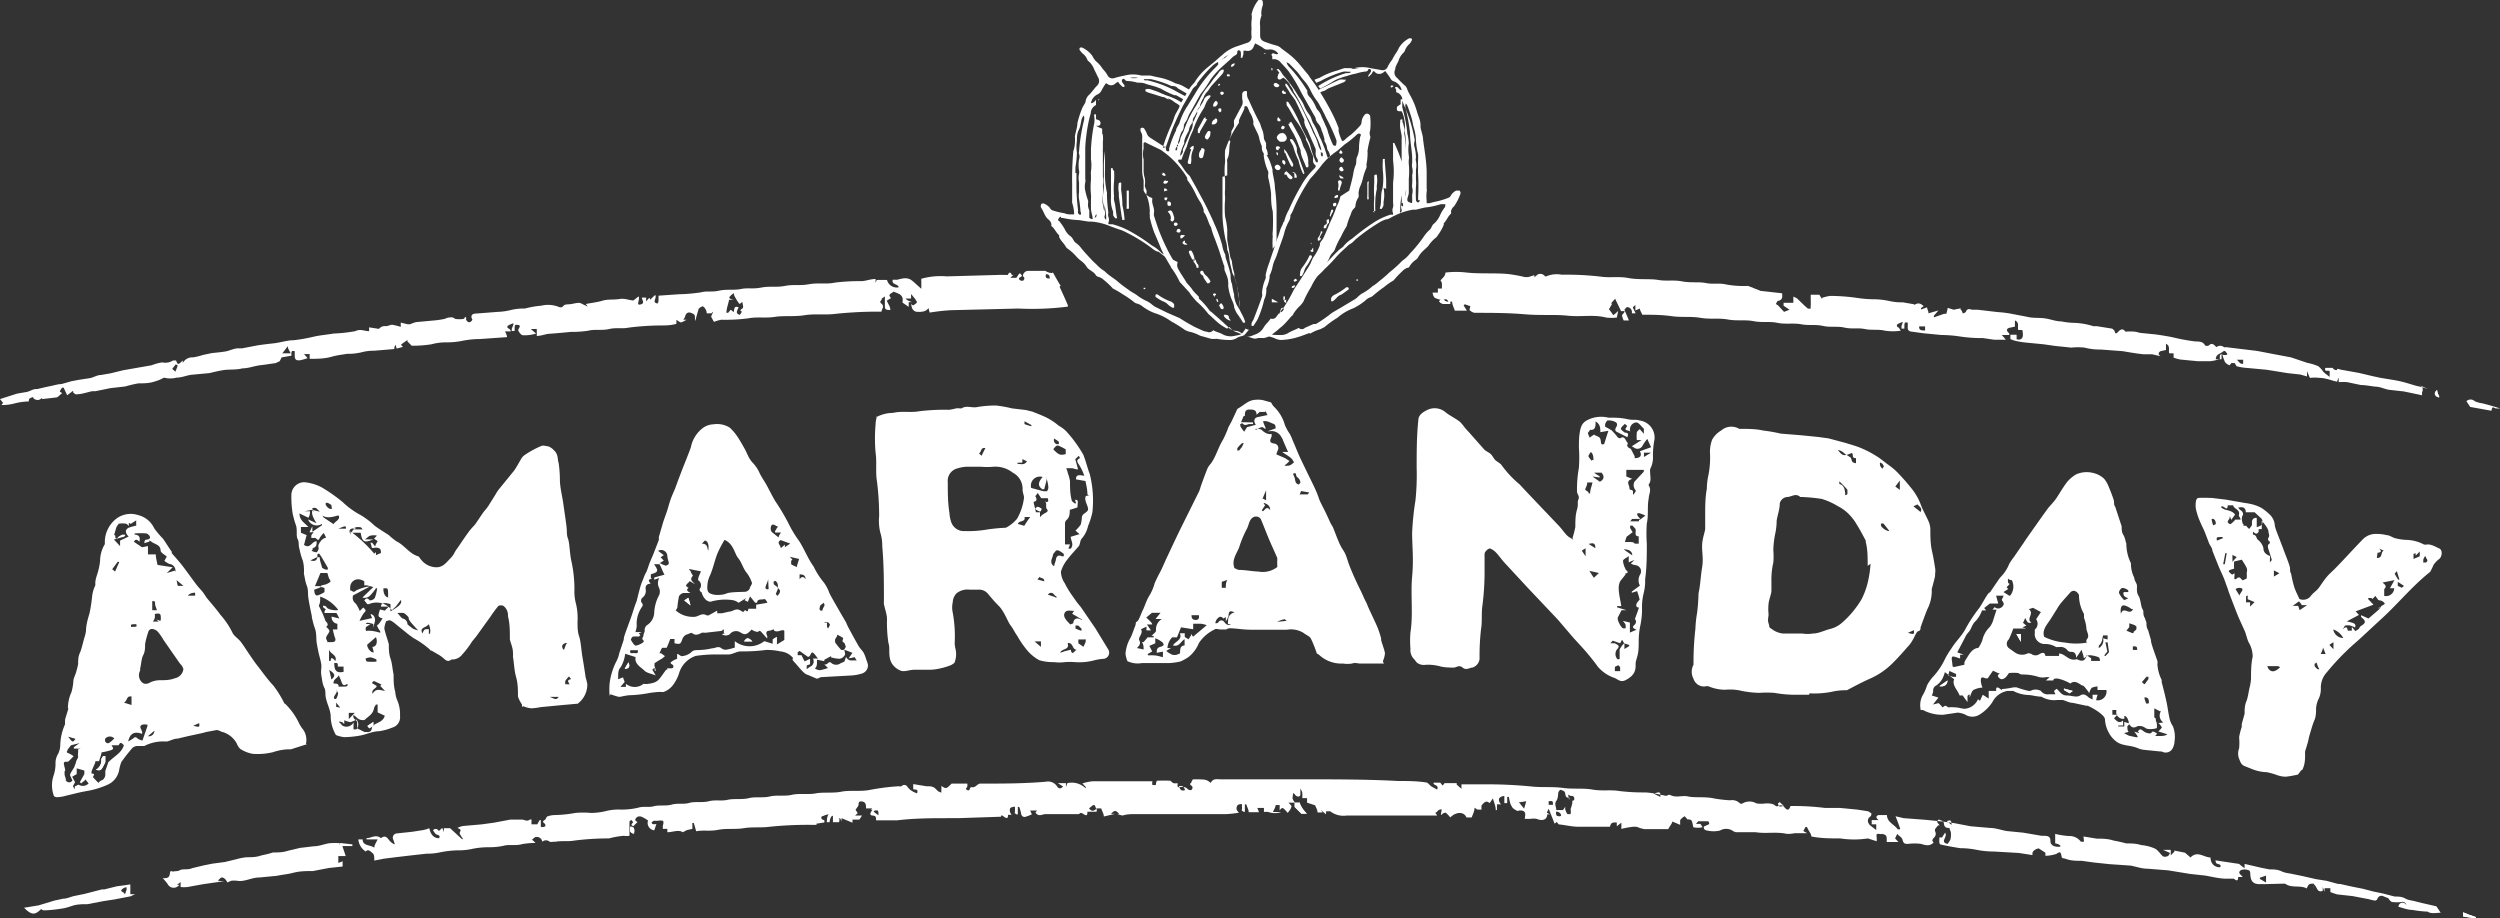 <svg xmlns="http://www.w3.org/2000/svg" viewBox="0 0 104.93 38.55"><rect x="0" y="0" width="104.93" height="38.55" fill="#333333" stroke="none"/><defs><style>.cls-1,.cls-2{fill:#fff;}.cls-1{fill-rule:evenodd;}</style></defs><g id="Capa_2" data-name="Capa 2"><g id="Contenido-Home"><path class="cls-1" d="M54.33,33.69h-.25l0,0a1.79,1.79,0,0,1,.13.14.6.6,0,0,1-.05.14l-.11.15-.09-.1c-.07-.07-.14-.19-.25,0,0-.1,0-.16,0-.23h-.17c0,.09-.06.17-.11.29h.35a.8.8,0,0,1-.55,0,.74.74,0,0,0-.18,0s0-.1,0-.17h-.28a1.34,1.34,0,0,1,.07.18h-.43c0-.11-.07-.22-.1-.33h-.06c0,.08,0,.16,0,.27s-.1,0-.12,0,0-.07,0-.11a1.09,1.09,0,0,1,0-.17.1.1,0,0,0,0,0c-.08,0-.19,0-.22.11s0,.15.09.25a4.52,4.52,0,0,1-.53.06H47.66c-.18,0-.36,0-.54.06a1,1,0,0,1-.23-.07.11.11,0,0,0,0,0l.09,0c-.16-.16-.2-.16-.35,0l.07,0,.1,0-.47.11c0-.12-.08-.23-.11-.34H46c-.06-.19-.07-.19-.29,0,.09.12.19.14.32,0,0,.06,0,.09,0,.14h-.39c0,.1,0,.21-.16.1s-.14,0-.22,0H43.88c-.12,0-.24.1-.36,0s0-.09,0-.15h-.28l.07.16a2.18,2.18,0,0,1-.23.09c-.11.05-.22,0-.23-.17a2,2,0,0,0-.07-.23h-.06c0,.08,0,.16,0,.27s-.1,0-.12,0,0-.06,0-.1,0-.12,0-.18,0,0,0,0-.19,0-.21.09,0,.16.07.25l-.15,0c0,.07,0,.21-.17.08s-.09,0-.14,0l-1.8.06h-.29c-.75,0-1.5,0-2.25.09l-.75,0h-.14c0-.13,0-.19-.15-.2s-.08-.14,0-.24l-.18,0,.11,0,.06-.06-.06,0-.2,0c0-.13,0-.27-.17-.29s-.11.07-.16.11l0,0,.16,0v0l-.14,0c0,.08-.07.14-.13.24l.09.14-.11.1,0,0,.29,0-.11.17-.29,0s0,.07,0,.13l-.46-.19c0,.09,0,.13,0,.17h0s0-.08-.06-.16,0,.11-.05.16h-.25c0-.08,0-.16,0-.24s-.12,0-.14.24c0,0-.09,0-.11,0s0-.07,0-.1,0-.13.07-.23a.7.7,0,0,0-.23.07c-.08,0-.13.11,0,.16s0,.07.06.11l-.34.05a1.37,1.37,0,0,0,0-.16h0c0,.06,0,.12,0,.21H34a15.81,15.81,0,0,0-1.69.08c-.37.05-.73,0-1.09.06s-.73,0-1.08.07-.63,0-.92.06l-.1-.35-.06,0c0,.08,0,.16,0,.25l-.23.05v0l-.17.09c-.19-.12-.42,0-.65,0,0-.06,0-.1,0-.14h-.19s0-.09,0-.12.06-.17,0-.22a.49.49,0,0,0-.21,0h-.18l-.08.07s0,.06.06.07.08,0,.14,0l-.09.26a.31.31,0,0,1-.26-.41,1.58,1.58,0,0,0-.27-.16.27.27,0,0,0-.17,0c-.09.07-.16.15,0,.22l-.18.18h0c-.1-.05-.1-.07,0-.17l-.09-.1-.07.07v.6a.82.82,0,0,1-.24,0,3.52,3.52,0,0,0-.62.11h-.13a11.55,11.55,0,0,0-1.32.09c-.27.05-.53,0-.8.05l-.09,0a.37.37,0,0,1-.15,0,.23.23,0,0,0-.31,0,.23.23,0,0,0-.26-.2c-.06,0-.11.07-.17.11l.15.14a3.36,3.36,0,0,0-.57.05c-.27.08-.54,0-.78.07a2.83,2.83,0,0,1-.64.06,3.38,3.38,0,0,0-.72.08,2.62,2.62,0,0,1-.55.05,4.29,4.29,0,0,0-.73.08,2.34,2.34,0,0,1-.58.06l-.63.07-.6.07-.56.07-.41.08c0-.14,0-.26-.07-.31s-.18-.2-.29-.07a.68.68,0,0,1-.31-.51h.18c0,.28.31.22.49.35,0-.11.08-.22.14-.35h-.47v-.05c.21,0,.39-.18.61,0l0,0c.24-.19.3.09.44.18a.34.34,0,0,0,.14.08,1.39,1.39,0,0,0-.06-.19.18.18,0,0,1,.15-.27l.65-.07.45-.07a1.29,1.29,0,0,0,.26-.08c.05.27.2.43.41.42.05-.1,0-.12-.09-.15s-.1-.1-.15-.15.13-.17.23,0l.14-.13a1.36,1.36,0,0,1,.07.18l0-.17h.26l.5.46.05,0A1.89,1.89,0,0,1,19.3,35a.07.07,0,0,1,0-.06c.05-.12.05-.12-.1-.19a1,1,0,0,1,.22-.08l.8-.07.51-.07.69-.13h.1l.39,0c.1,0,.22.1.32,0a.2.2,0,0,1,.08,0s0,0,0,.07a.59.59,0,0,0,0,.13s.08,0,.12,0h.12l.1-.18.05,0s0,.1,0,.11,0,.13,0,.17a.15.15,0,0,0,.13,0c.08,0,.09-.09,0-.16s0-.09.05-.14.05-.11.09-.13a.94.94,0,0,1,.29-.06,5.27,5.27,0,0,0,.89-.09,3.63,3.63,0,0,1,.65,0,2.61,2.61,0,0,0,.64-.08,2.21,2.21,0,0,1,.62-.06,3,3,0,0,0,.73-.08c.22-.07.44,0,.65-.06s.52,0,.76-.07.5,0,.73-.07.56,0,.82-.07.54,0,.79-.06.61,0,.89-.07.6,0,.88-.07.64,0,.93-.07.7,0,1-.06.73,0,1.07-.07.79,0,1.17-.07A9.58,9.58,0,0,1,37.72,33a.24.24,0,0,0,.12,0,.15.15,0,0,1,.23,0,.69.69,0,0,0,.19.19,1.23,1.23,0,0,0,.23.11c.07-.22-.09-.13-.16-.18v-.21l.55.09s0,0,.06,0,.21,0,.3.08.09.1.15.14l.12.05s0-.09,0-.13a.68.68,0,0,0,0-.15c.19.1.18.16.43-.1l.66,0a.39.39,0,0,1,0,.11c0,.06-.12.11,0,.16s.08-.06.15-.12h.1a.08.08,0,0,0,0,0c.1,0,.19-.15.29-.15.92,0,1.84,0,2.76-.08a.45.45,0,0,1,.47.2c.08.12.17.09.25,0l-.22-.14h.34l0,.16.06-.16a.83.83,0,0,1,.77.22l0-.06-.14-.15a2.29,2.29,0,0,1,.44-.09h1.94l.56,0a.33.33,0,0,0,0,.16s.1,0,.13,0,0-.09.06-.18a5.69,5.69,0,0,1,.57,0s.07.08.12.1a.48.48,0,0,0,.18,0v-.13h0l0,.1a.9.9,0,0,0,0,.19.26.26,0,0,0,.14,0c.1,0,.19,0,.26.07a.18.18,0,0,0,.17.06s.12-.1,0-.19,0-.08,0-.13a.56.56,0,0,1,.07-.13c.55,0,.55,0,.75.15.09-.2.26-.15.42-.15,1.2,0,2.39,0,3.58,0s2.58,0,3.86.07c.39,0,.78,0,1.17.06.08,0,.15.11.23.17l.24.13c.09-.22-.17-.15-.15-.29h.28l.1.12a.48.48,0,0,0,.08-.1h.51s0,0,0,.06l.2.18,0,0c0-.06,0-.11,0-.19h.93a19,19,0,0,1,2,.09c.44.05.89,0,1.32.06s.85,0,1.25.07.76,0,1.12.06a8.35,8.35,0,0,0,1.11.06,3.86,3.86,0,0,1,.68.11c.1,0,.17.07.26,0a.12.12,0,0,1,.1,0c.25.13.5,0,.75.06s.72,0,1.07.08a5.4,5.4,0,0,0,.69.08.46.46,0,0,1,.41.13.11.11,0,0,0,.11,0,.57.57,0,0,1,.58,0,1.27,1.27,0,0,0,.39,0c.15,0,.31,0,.42.11a.14.14,0,0,0,.11,0,.19.19,0,0,1,.26.06c.13.14.19.12.25-.06l.19,0a10.49,10.49,0,0,1,1.25.08c.21,0,.42,0,.63,0l.73.07.45.07a.49.49,0,0,1,.15.1s0,.09-.06.13-.17.18,0,.36l.26.2v-.24l-.19,0v-.18l.29,0c-.15-.11-.09-.19,0-.21l.35,0c0,.3.31.39.45.6,0,0,.07,0,.09,0a.06.06,0,0,0,0-.07c-.05-.15-.11-.3-.18-.48l.34.08h0l.93.07.69.07.51.07.68.13h0l.81.07c.24,0,.47.09.7.13h0l.71.07.76.13h.06c.17,0,.31,0,.31.22s.24.25.37.24,0-.12-.17-.14V35a3.29,3.29,0,0,0,.58.09.59.59,0,0,1,.5.24s.07,0,.11,0,0-.12,0-.22l.56.09h0c.23,0,.46,0,.7.08a5,5,0,0,1,.53.12h0c.21,0,.42,0,.63.07a1.77,1.77,0,0,1,.56.14c.14.06.23.22.35.33a.21.21,0,0,0,.18,0c.06,0,.09-.09.12-.14l-.29-.13,0,0h.32c0,.05,0,.11,0,.23l.15-.15a.11.11,0,0,0,0-.05l.45.09.23.2c.29-.3.56,0,.84,0,0,.27.19.42.4.41.06-.1,0-.11-.1-.14s-.07-.1-.1-.15l0,0,1,.15s0,0,0,0a2.31,2.31,0,0,0,.23.18c0-.06,0-.1,0-.18l.69.16.35.07c.17,0,.34,0,.51.08s.32.08.49.12l.39.08.57.13.44.07.48.13h.08l.54.12.41.08.46.12.39.08.5.13c.15,0,.3,0,.44.08s.28.08.42.12l.28.07.61.14.18.27c-.2,0-.38.06-.56-.05l-.06,0a5.41,5.41,0,0,1-.58-.07c-.19,0-.38-.08-.57-.13A.17.17,0,0,1,101,38a.16.16,0,0,0-.21-.14,1.57,1.57,0,0,1-.37,0c-.07,0-.13-.09-.18-.16l-.2-.08a.18.18,0,0,0-.26.12.13.13,0,0,1-.1.06,2.44,2.44,0,0,1-.26-.06l-.68-.13h0l-.64-.07a2.52,2.52,0,0,1-.29-.1s0-.09,0-.16h-.24a.6.6,0,0,0,0,.16l-.08-.21,0,.16c-.25.1-.23-.18-.37-.27,0,.08,0,.15,0,.21h0a1.94,1.94,0,0,0,0-.24c-.19,0-.22,0-.3.2-.28-.15-.63,0-.91-.2,0,0,0,0-.06,0l-.06,0L95,37.11a.83.83,0,0,0-.15,0c-.28,0-.38-.12-.4-.4,0-.07,0-.18-.09-.19a.44.44,0,0,0-.3,0c-.17.11,0,.19.07.29l-.19,0c0,.07,0,.23-.18.07s0,0,0,0-.21,0-.31,0c-.3,0-.6-.08-.89-.13h0l-.64-.07L91,36.53h0l-.88-.07c-.24,0-.47-.09-.7-.13h0l-.88-.06-.66-.07-.51-.07c-.21,0-.43,0-.63-.07s-.19,0-.22-.16-.08-.15-.21-.06a1.58,1.58,0,0,1-.46.08v-.13l-.28-.18c-.06,0-.21.06-.26.17a.28.28,0,0,0,0,.11l-.58-.09h0l-1.05-.06a3.69,3.69,0,0,1-.76-.08,3.55,3.55,0,0,0-.64-.06q-.4-.06-.81-.15s-.06,0-.07-.09,0-.13,0-.21h.11l.13-.2c.13.17-.25.4.11.47l.11-.17s0,0,0,0,.06-.26,0-.38,0-.12-.09-.12-.17-.05-.18-.18-.11-.12-.18-.16-.11.08-.1.1.06.08.1.13h-.06a1.53,1.53,0,0,0-.13.16.15.15,0,0,0,0,.09.22.22,0,0,1-.06.28c-.08.1-.06.14,0,.19-.17.17-.33.12-.53.06a2,2,0,0,0-.54,0c-.12,0-.19,0-.23-.15s-.15-.17-.23-.27l-.09.19.14.15h-.49v-.15c0-.11-.05-.16-.16-.18s-.07,0-.11,0a.24.24,0,0,0-.15,0,.3.3,0,0,0,0,.14s0,.07,0,.11l0,.05-.37-.12a3.8,3.8,0,0,1-1.16,0c-.4,0-.8,0-1.21-.08L76,35a2.69,2.69,0,0,1-.16-.29h-.06l-.09.17.16.09-.52,0A1.36,1.36,0,0,1,75,35c-.44-.1-.88,0-1.31-.07-.28,0-.54,0-.82,0a.39.39,0,0,1-.16-.07.51.51,0,0,0-.52,0,1.18,1.18,0,0,1-.53,0c-.06,0-.18-.05-.14-.17h0l.22-.1s0-.11-.06-.12h-.22l-.18,0-.1.11.19,0,0,0,.09.14a.86.86,0,0,1-.39,0c-.06-.32-.06-.32-.25-.33a1,1,0,0,0-.11-.13.58.58,0,0,0-.19.16s0,.09,0,.2l-.33-.14c0,.08-.11.19-.17.32h-1a1.27,1.27,0,0,1-.3-.09.69.69,0,0,0-.25,0,3.83,3.83,0,0,0-.42.08,2.54,2.54,0,0,0,0-.26l-.19.15s0-.1,0-.16c-.2,0-.23,0-.29.18H66.25c-.27,0-.54-.07-.83-.1l-.08-.1-.09.07L65,33.94H65a1.3,1.3,0,0,1-.08.17l.14.07h-.12c0,.23-.21.29-.44.19a.8.8,0,0,0-.27,0H64c0-.12.07-.25-.06-.33a.35.35,0,0,0-.25,0,1.22,1.22,0,0,1-.19-.12.78.78,0,0,1-.11-.2,2.61,2.61,0,0,1-.06-.27h-.07c0,.08,0,.16,0,.26h-.12s0-.08,0-.11l0-.19a.08.08,0,0,1,0,0c-.08,0-.2.05-.22.11s0,.15.08.24l-.17,0V34h-.05c0-.16-.07-.31-.12-.49-.05.07-.09.14-.14.2-.15-.15-.25,0-.34.1l0,.17-.17,0-.12-.08c0,.16-.08.29-.12.41h-.22c-.1-.25-.43-.25-.68,0a1.21,1.21,0,0,0-.19-.2s-.1,0-.17.08,0-.13,0-.22c-.16,0-.17.11-.27.15a.52.52,0,0,1,.08.11h-.21c-1.19,0-2.39,0-3.59,0a.91.91,0,0,1-.69-.18s-.11,0-.17,0a.51.51,0,0,0,0,.13L55.44,34l0,0,.07.1H55.3c0-.11-.07-.21-.1-.3l-.34-.11V33.5l-.2,0a1.76,1.76,0,0,0,0-.23.65.65,0,0,0-.08-.17h0c0,.08,0,.16,0,.25s-.13.13-.23,0-.08,0-.09.08a.15.15,0,0,0,0,.11.67.67,0,0,0,.09.14Zm11.54-.21c-.1,0-.15,0-.17-.15s-.1-.13-.16-.17-.11.05-.13.09,0,.25-.09.37,0,.24,0,.38l.28,0h0a1.3,1.3,0,0,0,.1-.15.32.32,0,0,0,0,.13.56.56,0,0,0,.09.19s.12,0,.13,0a.5.5,0,0,0,0-.21,2,2,0,0,0,.07-.23.38.38,0,0,0,0-.12c.11,0,.1-.11.06-.17s-.11,0-.19-.07,0,.16,0,.22m-2.06.08-.05,0,.22.27.09-.31Zm31.05,3.17v.05l.26.15v-.29l-.26.09M69.69,33.45c0-.21,0-.23-.28-.14l.28.14m-19.95-.29c-.05-.11-.08-.21-.26-.16.05.11.08.23.26.16m24.94.54-.05,0c0,.14.05.19.23.12l-.18-.17M65,33.63v.15h.18c0-.16,0-.17-.18-.15m.31.44c0,.14,0,.19.15.19s0-.22-.15-.19m-28.64,0,0,0,.2.15c0-.21,0-.22-.16-.2m45,.45.2.15c0-.21-.06-.21-.2-.15"/><path class="cls-1" d="M21.91,29.67a.51.51,0,0,1,0-.1,1.2,1.2,0,0,1-.17-.34c0-.27,0-.54-.08-.82s-.08-.56-.13-.85a1,1,0,0,0,0-.17c0-.18-.08-.36-.13-.55v-.05c0-.31,0-.62-.08-.93a.49.49,0,0,0-.19-.43.26.26,0,0,0-.21,0,5,5,0,0,0-.34.46l-.21.29-.33.46c-.07.1-.15.19-.23.29a3.51,3.51,0,0,1-.4.53.54.54,0,0,1-.4.22h-.06c-.17.14-.27,0-.38-.09s-.27-.17-.4-.25-.09,0-.12-.07a3.63,3.63,0,0,0-.68-.48c-.2-.13-.38-.29-.57-.44s-.23-.2-.36-.28-.15,0-.23,0a1,1,0,0,0-.08.31c.05.23.13.44.19.66,0,0,0,0,0,0,0,.2,0,.4.07.6s.08.44.13.67v0c0,.24,0,.49.07.73a1.07,1.07,0,0,0,.07.32,1.49,1.49,0,0,1,.13.69.45.45,0,0,1-.33.49,2.39,2.39,0,0,1-.54.15c-.27,0-.53.13-.79.18a4,4,0,0,1-.68.07,1.29,1.29,0,0,1-.35-.09,1.61,1.61,0,0,1-.22-.77c0-.25-.13-.49-.19-.73s0-.33-.08-.49-.09-.33-.12-.5,0-.27,0-.41-.09-.41-.13-.61-.05-.25-.07-.38,0-.39-.07-.58-.09-.31-.13-.46v-.05c-.05-.24-.1-.48-.14-.72s0-.38-.07-.56-.08-.32-.12-.49a.07.07,0,0,1,0-.05c0-.19,0-.38-.07-.57s-.09-.31-.13-.47,0-.26-.07-.39,0-.39-.07-.58-.09-.3-.13-.45v0a4.21,4.21,0,0,1-.06-.79.54.54,0,0,1,.55-.56,1.93,1.93,0,0,1,.73.22,6.65,6.65,0,0,1,.88.62,3.33,3.33,0,0,0,.75.54,3.28,3.28,0,0,1,.59.45c.19.14.39.26.59.39a2.6,2.6,0,0,0,.32.26c.33.16.53.5.88.62.07,0,.11.11.17.17a.83.83,0,0,0,.63.3c.28,0,.42-.21.58-.37s.17-.26.26-.38.33-.49.5-.72.22-.24.31-.37l.29-.43c.08-.11.17-.2.24-.31s.2-.32.3-.48a1.56,1.56,0,0,1,.17-.25l.61-.75c.11-.16.2-.33.3-.5a.5.5,0,0,1,.14-.15,4,4,0,0,1,.67-.37c.13-.06.21,0,.31,0a.59.59,0,0,1,.25.17c.19.17.14.36.2.55a5.16,5.16,0,0,1,.05.67c0,.33.09.65.14,1s.09.62.13.92,0,.38.07.57.07.63.14.93a5.47,5.47,0,0,1,.13,1.21,2,2,0,0,0,.07.61,2.65,2.65,0,0,1,.06.74c0,.21,0,.42.07.62s.09.59.14.88.09.55.13.83a2.86,2.86,0,0,1,.07.28,1,1,0,0,1-.41.83l-.05,0-.67.06-.83.08a2.6,2.6,0,0,1-.39.05,1.15,1.15,0,0,1-.34-.09m-8.66-6.25h.12c0,.16.07.3.1.44a.54.54,0,0,0,.13.07.14.14,0,0,0,.11,0s0-.05,0-.07c-.1-.17-.2-.35-.31-.52s-.08,0-.13-.06l0,.13-.29.14c.18.06.28,0,.29-.14m1.62-1.21c-.25,0-.32.06-.23.27l0-.14a6.12,6.12,0,0,1,1,.94l.07-.07,0,.13.21-.09c0-.08,0-.18-.11-.21s-.15,0-.27,0a1.94,1.94,0,0,0-.06-.22l.07,0,.13.16c0-.08.07-.16.1-.23l-.15-.1.12-.13a.56.56,0,0,0-.25,0c-.08,0-.14.08-.25.16l.35,0c-.39.16-.47.11-.53-.28h-.38a1,1,0,0,1,.06-.14h.4s0,0,0,0-.06-.09-.09-.09-.28-.06-.33.14m.81,8.24c.14-.19.46-.17.54-.47l-.3-.14c0-.13,0-.23,0-.33l-.07,0a1.27,1.27,0,0,0-.07.12,1,1,0,0,1-.05.16c-.07.16-.24.25-.36.37a.23.23,0,0,1-.1,0c-.17,0-.23-.13-.36-.21-.06.18.15.2.15.31s0,.19,0,.25l.32.16a.23.23,0,0,1,.11,0c.14,0,.19-.08.19-.21Zm-2.43-9a.59.59,0,0,0-.09-.11l-.32.06v0l.24,0c0,.09,0,.17-.07.27l-.37-.18c0,.3.22.39.37.57l-.31,0v.24l.24.1-.11.41c.27.19.33-.17.53-.15,0,.13,0,.22-.12.27s0,.07-.07.1.1.08.16.09.07-.06.1-.1,0-.13,0-.17.12-.32.33-.34l-.1-.2a.83.83,0,0,0-.17.21c-.08.2-.15-.05-.23,0s0,0,0,0h-.12a.53.53,0,0,1,0-.12.9.9,0,0,1,.1-.12l-.18,0c.05-.1.08-.18.12-.25h0c0,.06,0,.12,0,.23l.4-.27a.13.13,0,0,0,0-.06.39.39,0,0,1-.58-.19l.35.16c-.11-.2-.22-.36-.17-.56l.32.08a.11.11,0,0,0,0,0c-.1-.07-.15-.23-.33-.14Zm3.27,4.1a.81.81,0,0,0-.95-.26.1.1,0,0,1-.09,0l-.12-.15c.06-.07.11-.14.23,0a.26.26,0,0,0,.21-.1,1.76,1.76,0,0,0,.1-.41l-.05,0a2.26,2.26,0,0,1-.23.29.33.33,0,0,1-.34.1l.46-.44-.25-.07a.65.65,0,0,0-.13,0l0-.17a.5.5,0,0,0-.2-.08.33.33,0,0,0-.39.31.83.83,0,0,0,0,.15c.09,0,.12.13.25,0a2.09,2.09,0,0,1,.5-.16s0,0,.07,0l-.7.37a.3.3,0,0,0,.12.35s.05.09.08.14l0,0L15,25.38l0,0c0,.09.07.17.1.27l.08-.09.07-.06c.13.13.12.12,0,.26a2,2,0,0,0-.16.3l.53-.12a1.11,1.11,0,0,1-.07-.16.15.15,0,0,1,.12.05c.16.19,0,.36,0,.54a1.1,1.1,0,0,1,0-.18c-.26-.07-.26-.07-.32,0l.19,0c-.06.07-.15.09-.18.14s0,.13,0,.15a1.29,1.29,0,0,1,.25,0,2.21,2.21,0,0,1,.35.08l0-.06s-.07-.1-.1-.16-.05-.1,0-.12.13-.17.2-.26c-.2-.07-.21-.08-.11-.38l.2.05.17-.17h-.33c0-.15.15-.19.4-.1v.3c.39-.23.48-.32.44-.48-.08.09-.14.18-.21.27m-2.43.14a1.6,1.6,0,0,0-.75-.55c0,.16,0,.28-.06.38l.17.35.09.23c0,.1.22.18.05.31.17.16.17.16.05.34s0,.19,0,.3h.2c.14,0,.17-.09.11-.21a3,3,0,0,1-.08-.32l.19,0v-.24a.27.27,0,0,1-.24-.3l.32.08a1.67,1.67,0,0,0-.12-.23h-.5c0-.05,0-.11.06-.15l-.12-.09,0-.07s.12,0,.15.07.26.14.46.12m-.72-1.56-.23.55.24,0a.11.11,0,0,0,0,.05l-.27.1c0,.16.05.26.14.24a1.11,1.11,0,0,0,.29-.14s0-.11,0-.17l-.15-.05v-.05l.23-.06a1,1,0,0,0,.17-.1s0-.09-.06-.14l-.07-.23-.35,0m.85,6.23,0,.05c.05,0,.1.12.16.14a.34.34,0,0,0,.44-.15.81.81,0,0,1,0,.09s0,0,0,.08a.49.49,0,0,0,0,.12.42.42,0,0,0,.12,0,.31.31,0,0,0,0-.41,1.06,1.06,0,0,1-.25.11,1,1,0,0,1-.26-.08c0,.07,0,.11,0,.16l-.09-.08M17.1,26.2a2.79,2.79,0,0,0,.24.19,1.29,1.29,0,0,0,.21.07c-.34-.37-.4-.43-.4-.55a.79.79,0,0,0-.2-.18,1.22,1.22,0,0,0-.27,0c.1.1.16.22.25.24s.18.13.17.23m-1.69.86c0,.14.15.34.28.32l-.06-.23c.17,0,.23-.2.15-.41l-.37.32m-1.19,1.28c-.05.13-.24.16-.22.35.1,0,.23,0,.21.13.39,0,.39,0,.37-.12-.14.09-.19.08-.25-.09s-.07-.16-.11-.27m1.94.66-.2-.21.05-.06-.32-.15a.38.38,0,0,0-.08.09l.2.12c0,.11-.24.13-.17.33.14-.25.32-.15.52-.12m-2-7.36a1.39,1.39,0,0,1-.33.07c-.08,0-.17,0-.26-.05s0,0,0,.05L14,22c.07-.13.29-.18.22-.36m-.41,5.5h0c0,.2,0,.39,0,.6,0,0,.07,0,.07,0,0-.22.12-.07.2,0,.09-.28-.29-.3-.27-.53m.37.81c0-.2,0-.2-.15-.19,0,.32.09.43.39.37v-.22l-.24,0M18,26.41c0,.06,0,.12,0,.18s.14,0,0-.39a.52.52,0,0,1-.17.12c-.14.07-.17.12-.1.27.07-.17.09-.19.23-.18M16.29,25c0-.31,0-.33-.2-.3,0,.22.08.38.24.38a.32.32,0,0,0,.09,0v0l-.13,0m-.94,2.57s0,.11.07.12a2.38,2.38,0,0,0,.38,0s0-.07,0-.09a1,1,0,0,0-.24-.09.74.74,0,0,0-.22.05m-1.43-6.44a.6.6,0,0,0-.15-.09.14.14,0,0,0-.09,0s0,.06,0,.07.1.21.26.18Zm10,7.52c-.1-.15-.09-.17.06-.22l-.09-.11c-.17.19-.17.19-.15.33Zm-10-.2c.18-.15.16-.24-.09-.4l.09.4m.23.46c0,.12-.09.18-.11.25a.1.1,0,0,0,0,.1.11.11,0,0,0,.08,0,.58.58,0,0,0,.08-.22s0-.08-.08-.12m9.7-2-.06,0c-.05,0-.14.06-.15.11s0,.12.07.18h0l.09-.24m-8.92,2.88h-.2a1.12,1.12,0,0,0,0,.13s0,.09,0,.13h0l.25-.26m-.69-7.73h.32c0-.13,0-.13-.32,0m9.25,7.06h-.37c.27.12.27.12.37,0m-9.17.45-.17-.21,0,0v.18Z"/><path class="cls-1" d="M75.93,29.16c-.21,0-.36,0-.52,0a4.9,4.9,0,0,1-.94-.08,4.58,4.58,0,0,0-.63,0,4.18,4.18,0,0,1-.73-.08,2.09,2.09,0,0,0-.7-.05,1.81,1.81,0,0,1-.69-.14.26.26,0,0,0-.15,0,.46.46,0,0,1-.49-.32.62.62,0,0,1,0-.59s0-.09,0-.14a12.44,12.44,0,0,1,.08-1.37,4.76,4.76,0,0,1,.07-.66,7.72,7.72,0,0,0,.06-.82c.08-.36.09-.73.15-1.09s0-.59,0-.88.08-.48.13-.72v-.59c0-.37,0-.75.07-1.12a2.8,2.8,0,0,1,.07-.59,3.75,3.75,0,0,0,.06-.94,1.46,1.46,0,0,1,.09-.52,1,1,0,0,1,.38-.39A.65.65,0,0,1,73,18h0c.35,0,.7,0,1,.07a6.37,6.37,0,0,1,.74.13h0l.87.07.7.07.44.06.71.19c.22.07.45.13.66.22a4.25,4.25,0,0,1,.6.31c.19.11.36.26.54.39a3.5,3.5,0,0,1,.3.24,8.22,8.22,0,0,1,.62.69,2.46,2.46,0,0,1,.42.69c.09.26.23.49.34.74a.89.89,0,0,1,.08.32c0,.31,0,.63.07.94s.09.47.13.71a.67.67,0,0,1,0,.24s0,.06,0,.09-.09.37-.14.55v.13a1.68,1.68,0,0,1-.19.73c-.1.25-.19.5-.28.75,0,.06,0,.14-.09.16s-.16.25-.24.37a1.21,1.21,0,0,1-.15.22c-.24.27-.47.54-.73.79a3.12,3.12,0,0,1-.88.6c-.34.15-.68.33-1,.5l-.08,0a2.71,2.71,0,0,0-.58.07,3.66,3.66,0,0,1-.91.06M77.5,19.1c-.1-.07-.18-.19-.36-.21.12.15.2.25.36.2l.17.11c.07.06,0,.23.23.24v-.21c-.2,0-.09-.13-.17-.22l-.23.09m.89,4.65c0-.37,0-.69-.08-1,0,0,0,0,0-.06-.12-.22-.23-.44-.37-.66a2.13,2.13,0,0,0-.34-.45,1.77,1.77,0,0,0-.47-.34,2.87,2.87,0,0,0-.67-.3,7.58,7.58,0,0,0-.82-.08h-.08c-.19-.18-.37,0-.55,0a.35.35,0,0,0-.31.27c0,.24-.09.48-.13.72a2.64,2.64,0,0,1-.06.55,3.83,3.83,0,0,0-.08.69,3.15,3.15,0,0,1,0,.52,3.11,3.11,0,0,0-.08.76c0,.14,0,.28,0,.42s-.1.36-.12.55a2.14,2.14,0,0,0,0,.44c0,.13-.05.24,0,.38s0,.17.12.23a.93.93,0,0,0,.48.2c.23,0,.45,0,.68,0h.13a1.4,1.4,0,0,0,.45,0c.24,0,.48-.13.72-.19a1.2,1.2,0,0,0,.5-.26,4,4,0,0,0,.83-1,3.24,3.24,0,0,0,.28-.81,4.43,4.43,0,0,0,.09-.67m-1.08-2.88s.11,0,.11-.06,0-.12,0-.15-.22-.25-.34-.37a.1.1,0,0,1,0,0s0,.1,0,.11c.2.06.23.22.25.43m1.83,1.52-.22-.28a.15.15,0,0,0-.11,0,.19.19,0,0,0,0,.07c0,.08.23.25.35.24m1.18-1.12-.17.08.3.24c.09-.17-.06-.23-.13-.32m-.74-1-.19.25.19.14Zm-.68-.61a.28.28,0,0,0-.05-.09.53.53,0,0,0-.1-.06.22.22,0,0,0,0,.11c0,.05.06.1.09.16l.08-.12m1,7c.25.08.27.07.25-.11l-.25.11"/><path class="cls-1" d="M36.76,17.52a1.49,1.49,0,0,1,.72-.19c.38-.09.75,0,1.11-.07a8.72,8.72,0,0,1,1.25-.06,2.47,2.47,0,0,0,.29-.06.83.83,0,0,1,.15,0s.06,0,.08,0c.21-.14.45,0,.68-.06a4.87,4.87,0,0,1,.76-.06,4.94,4.94,0,0,1,.67.12h0l.59.07.28.07c.22.09.44.17.65.28a2.77,2.77,0,0,1,.45.31,1.37,1.37,0,0,1,.3.22,5.33,5.33,0,0,1,.73,1c.11.27.17.55.27.81a4.56,4.56,0,0,1,.11,1.6,3.13,3.13,0,0,1-.18.57,1.2,1.2,0,0,1-.27.54c-.07.08-.06.23-.12.31s-.33.36-.47.55a1.47,1.47,0,0,0-.28.52.89.89,0,0,0,.16.49,3.68,3.68,0,0,0,.3.5l.19.27c.08.11.17.2.24.31l.56.82.53.87a.26.26,0,0,1-.17.4,2.31,2.31,0,0,0-.47.08,2.44,2.44,0,0,1-.76.06,2.74,2.74,0,0,0-.41,0,1.84,1.84,0,0,1-.47,0,2,2,0,0,1-.61-.08,1.78,1.78,0,0,1-.52-.43,4.23,4.23,0,0,1-.41-.6c-.1-.14-.17-.3-.28-.44s-.26-.58-.49-.81-.3-.33-.44-.49a.48.48,0,0,0-.43-.19c-.12,0-.24,0-.35,0a.73.73,0,0,0-.56.16.57.57,0,0,0-.15.36,1,1,0,0,0,0,.45A5.55,5.55,0,0,1,40.07,27c0,.14.06.29.06.43a1,1,0,0,1-.07.39s-.11.09-.18.11a2.64,2.64,0,0,1-.4.12,2,2,0,0,1-.54.06c-.19,0-.37,0-.55,0s-.32.06-.48.06-.48-.2-.55-.5,0-.47-.07-.68a5.54,5.54,0,0,1-.06-1c0-.21-.09-.42-.13-.64a.4.4,0,0,1,0-.11c0-.77,0-1.54-.07-2.31a1.79,1.79,0,0,0-.08-.57,2.09,2.09,0,0,1-.05-.7,11.48,11.48,0,0,0-.09-1.44c-.07-.41,0-.83-.06-1.22a6.77,6.77,0,0,1,0-1.19,1.21,1.21,0,0,1,.06-.34m4.4,2.12c-.22,0-.44,0-.66,0a1.61,1.61,0,0,0-.37.07.54.54,0,0,0-.4.58c0,.43,0,.86.07,1.29a1.43,1.43,0,0,0,.07.37.56.56,0,0,0,.58.39,4.54,4.54,0,0,0,.9-.06,7.34,7.34,0,0,1,.82-.08h0a1.52,1.52,0,0,0,.47-.38,2.34,2.34,0,0,0,.29-.88c0-.1-.06-.22-.06-.34a.76.76,0,0,0-.41-.71,1.18,1.18,0,0,0-.82-.25,3,3,0,0,1-.52,0m4.47,1.15c0-.23-.06-.42-.08-.55l-.4-.07c0-.24.19-.17.35-.15a2.14,2.14,0,0,0-.23-.48c-.08-.11-.09-.19,0-.23s0-.11,0-.13l-.15.14.12.43-.07,0L45,19.65h-.25a1,1,0,0,1,.07.21,2,2,0,0,1,.09.33c0,.27,0,.53.07.8,0,.05.07.09.12.13s0,0,.07,0a.78.78,0,0,1-.05-.14,0,0,0,0,1,0,0c.13,0,.13,0,.1.32l-.32.1c0,.14,0,.31-.13.42a.2.2,0,0,0-.07.16c0,.29,0,.58,0,.87l.21,0-.07.18h.1c.15-.18,0-.35,0-.5l.37-.11-.17-.15a1.64,1.64,0,0,0,.22-.25,1.53,1.53,0,0,0,.05-.32.22.22,0,0,1,.08-.13c.21-.15.21-.16.13-.39a.88.88,0,0,1-.07-.23c0-.08,0-.17.15-.14m-1.83.27c.19,0,.11-.11.11-.17l-.28,0-.15-.23c0,.06-.11.13-.09.16s.12.19-.07.22a.11.11,0,0,0,0,.06l.09.38.17,0v.1s0,.06,0,.11l.07-.08a1.22,1.22,0,0,1,.19-.12c.14-.08,0-.14,0-.21s0-.07,0-.1,0-.11-.05-.18m-.1-.48c-.25-.16-.15-.34,0-.52a.38.38,0,0,0-.48.46l.52.14s.13,0,.14,0a.26.26,0,0,0,.06-.19,1.59,1.59,0,0,0-.06-.3c0-.05,0-.09,0-.13h0c0,.17-.07.35-.11.53m1.22,5.63c0-.19.17-.27.36-.13V26L45,25.76l.08-.12c-.16,0-.33-.06-.4.1s.1.32.24.47m-.19-7.35a2.34,2.34,0,0,0-.27-.14.12.12,0,0,0-.13,0,.55.55,0,0,0-.12.14c.22.23.29.26.52.2Zm-.48,4.9c0-.1.06-.19.07-.28s.07-.21.23-.14a.11.11,0,0,0,.1,0s0-.08,0-.09a1.14,1.14,0,0,0-.23-.15s-.07,0-.09,0l-.13.16c0,.14-.17.31,0,.48m.3,3.66.2-.07.24-.06c.06.27.14.06.25,0-.2,0-.13-.31-.38-.28.1.31-.25.21-.31.41M42.76,22l.23.07c.08-.13.16-.25.25-.37H43c.06.23-.25.13-.28.3m2.75,5.15a1.47,1.47,0,0,0,.1-.22s0-.08,0-.09-.06,0-.09,0l-.22,0V27l.23.16m-1.15-2.06,0-.07c-.06,0-.11-.12-.18-.14s-.12,0-.18.07,0,0,0,0l.3.1M42.9,19.42l-.19,0a.07.07,0,0,0,0,.05c.13,0,.29.07.39-.11l-.19-.09s0,.08,0,.12m-1.71-.26c.05-.11.1-.21.16-.32-.21-.05-.16.17-.27.22l.11.1m4.2,7.32a.08.08,0,0,1,0-.05,1.85,1.85,0,0,0-.14-.14.23.23,0,0,0-.12,0s0,.1,0,.12a1.57,1.57,0,0,0,.23.09m-1.68.69v-.24h-.27l.27.23m.14-2.75c0-.17-.15-.11-.19-.19l-.1.11.29.08m.42-6a.18.18,0,0,0,.09.24s.06,0,.1,0a.38.38,0,0,0,0-.1,1.11,1.11,0,0,0-.16-.11M43,17.68c0,.05,0,.11,0,.12a2.46,2.46,0,0,0,.29.09v-.05L43,17.68"/><path class="cls-1" d="M66,22.59a4.67,4.67,0,0,0,.12-.47c0-.25,0-.49.07-.73s0-.29.06-.43-.06-.22-.06-.33a5.1,5.1,0,0,1,.08-1,6,6,0,0,0,0-.84c0-.26,0-.53.07-.8s.24-.34.4-.41a1.28,1.28,0,0,1,.77-.05c.26,0,.52,0,.78.06s.35,0,.53.06a.72.72,0,0,1,.62.81,3.34,3.34,0,0,0-.06.77,1.09,1.09,0,0,1-.12.46.68.68,0,0,0,0,.15c0,.17.06.34-.06.49a0,0,0,0,0,0,.05c.13.18,0,.37,0,.54-.07.35,0,.71-.08,1.05a6,6,0,0,0,0,.85c0,.49,0,1-.07,1.49a2.11,2.11,0,0,1-.07.62,2.42,2.42,0,0,0-.06.65,3.29,3.29,0,0,1-.08.71,3.34,3.34,0,0,0-.06.62c0,.23,0,.45-.07.68s-.06.24-.06.36c0,.3-.16.45-.39.58s-.33,0-.48-.07a1.61,1.61,0,0,1-.71-.47c-.15-.21-.31-.41-.48-.61s-.37-.41-.56-.62L65.38,26,64.15,24.7l-1-1.08c-.13-.14-.24-.31-.38-.45a.7.7,0,0,0-.23-.15c-.08,0-.23.13-.23.24v.62a11.18,11.18,0,0,1-.09,1.54c-.05.33,0,.67-.06,1a10.2,10.2,0,0,0-.06,1.24.43.43,0,0,1-.3.36c-.12,0-.25.13-.41,0s-.25,0-.38,0-.06,0-.07,0-.35,0-.52-.06a2.09,2.09,0,0,0-.56-.06.49.49,0,0,1-.38-.08c-.06-.06-.1-.13-.16-.19a.53.53,0,0,1-.12-.4,4,4,0,0,1,0-.69c.12-.78,0-1.57.07-2.34s0-1.23,0-1.84A11.84,11.84,0,0,1,59.41,21a10.37,10.37,0,0,0,.05-1.36c0-.67,0-1.35.07-2,0-.22.19-.34.37-.43a.7.7,0,0,1,.78.1c.18.14.39.24.58.38a2,2,0,0,1,.23.27l.19.21.62.7c.07.07.18.11.26.18s.13.19.2.26.21.13.27.22a4.37,4.37,0,0,0,.75.8c.54.58,1.09,1.15,1.63,1.72.12.12.21.26.33.39s.16.11.29.22m2.82-.86.21-.16a2.16,2.16,0,0,0-.25-.1s-.08,0-.08,0a.12.12,0,0,0,0,.1.81.81,0,0,0,.12.14l-.35,0a.58.58,0,0,1-.08.1h.37s0,0,0-.06M68.18,27v.24l.2-.12v-.05L68.17,27l-.09-.15L68,27l-.31-.11-.1.11h.18a.5.5,0,0,1,.17.11s0,.09-.06.13a.33.33,0,0,0,0,.42.11.11,0,0,0,.1,0s0-.06,0-.07,0-.23,0-.33a1,1,0,0,1,.2-.27m.35-3.46a.08.08,0,0,0,0,0l-.17.07c0-.09,0-.15,0-.26-.1.08-.23.13-.24.2a.89.89,0,0,0,.1.33c0,.07.22.16,0,.2,0,0,0,0,0,.05L68,24.4a.7.7,0,0,0-.06.27c0,.26.07.51.11.77l-.18,0s0,0,0,.05l.39.12-.2,0-.16.31s0,.05,0,.08.09.27.21.37a.42.42,0,0,0,.12,0,.5.5,0,0,0,0-.13c0-.06-.07-.11-.11-.18l.29.07v.42l.28-.12c-.18-.07-.19-.12-.07-.22a.17.17,0,0,0,0-.23l0,0c.06-.16.12-.32.17-.48-.13,0-.15-.12-.05-.24s.08-.09.07-.13a2.33,2.33,0,0,0-.1-.32l-.22.07,0-.05.34-.25a.48.48,0,0,1,0-.45.26.26,0,0,0-.2-.41.48.48,0,0,1-.18-.07l.15-.14M68,18.4c.09-.07.17-.06.23.06a1,1,0,0,0,.1.15c-.08.11,0,.18.12.23l.16.31s0,0,0,.08c.25,0,.31-.12.22-.29l.47-.17c-.07-.15-.12-.25-.16-.35a1.93,1.93,0,0,0-.19.27.24.24,0,0,1-.33.12l-.13-.08.41-.26a.08.08,0,0,1,0,0l-.2,0a1.55,1.55,0,0,1,0-.31c0-.06.08-.1.12-.15l.08.09.1.11A1.33,1.33,0,0,1,69,18c-.11-.1-.22-.27-.32-.27a.29.29,0,0,0-.25.39c-.06-.09-.33,0-.13-.24l-.1-.09c-.22.21-.22.21,0,.37.05,0,.2,0,.1.19l-.47-.24c-.12-.13.14-.24,0-.38a.57.57,0,0,0-.37-.08.49.49,0,0,0-.09.15s0,.1,0,.11a2.54,2.54,0,0,1,.28.16,2.67,2.67,0,0,1,.26.3m.63,2.24s0,.08,0,.14.13-.14.12-.16a.33.33,0,0,1-.06-.37l.39-.42a.13.13,0,0,0,0-.08l-.36,0h-.37v.28l.25.1c-.29.09-.13.24-.12.37s.06.06.13.12m-1.19-1.95c.06-.19.11-.36.18-.56l-.34.06c0-.16,0-.34-.2-.45,0,.2,0,.38-.24.35,0,.05-.08.1-.08.14s.05.12.07.19l.11-.08.08-.05c.08.08.24.06.27.22s0,.22.15.18m1.19,3.7-.25.19-.07.22c.08,0,.19,0,.23,0s.15,0,.18.07h.17v-.31c-.23,0-.07-.23-.15-.33a1.31,1.31,0,0,1-.11-.12l-.1,0s0,.08,0,.1l.13.22m-1.87-1.67h.06c0-.16.07-.31.1-.46h-.22c0,.1-.05.19-.08.27s.14.08.14.19m.23-.87a1.76,1.76,0,0,0,.23.15s0,0,0,.05L66.84,20l0,0,.31.22c.18-.1.2-.23.07-.38Zm-.1-.53.07,0c0-.1,0-.21-.08-.32h-.06c0,.05-.08.12-.07.16s.09.13.14.2m-.1,4.61c.08.13.13.21.19.29l.21-.2-.4-.09M68,28a.6.6,0,0,0-.08-.08l-.14.07c0,.08,0,.13,0,.18H68L68,28M69,19v.18l0,0L69.3,19Zm-.85,4.06.36.25c0-.16-.13-.26-.36-.25m-1.6-.05-.16.1.16.24Zm.41,0c0-.2-.06-.24-.28-.18l.28.18"/><path class="cls-2" d="M44.52,12c-.12-.19-.23-.39-.34-.59l0,.05a.5.5,0,0,1-.3-.09h-.74c-.13,0-.26.18-.18.25s0,.12,0,.15a.15.15,0,0,1-.13,0s-.14-.07,0-.14,0-.1,0-.15l-.05,0-.12.18-.25,0,0,0a.71.71,0,0,1,.13-.12s-.06,0-.07,0-.07-.22-.17,0c0,0-.1,0-.15,0a2.11,2.11,0,0,0-.26,0l-2.15.06a3,3,0,0,0-1.07.1.62.62,0,0,0,0,.13s0,.08,0,.12,0,.08,0,.17c-.18-.15-.3-.28-.44-.38a.49.49,0,0,0-.27-.06,1.5,1.5,0,0,0-.29.06h-.2c-.06.23.23.16.25.32a.42.42,0,0,1-.49-.31h-.43l-.05.12h0l0-.16c-.19,0-.37.07-.56.09a8.71,8.71,0,0,0-1.14.06c-.35.08-.73,0-1.1.07s-.65,0-1,.07-.64,0-1,.07-.56,0-.85.06-.61,0-.92.07-.5,0-.76.07a6.84,6.84,0,0,1-.92.08l-.86.06c0,.28,0,.28-.05.33-.25-.06,0-.22-.09-.36l-.13.12a.24.24,0,0,0-.06.08l-.06-.08-.13.15,0-.16h-.18c0,.1.15.24-.06.29s0-.2-.08-.34l-.21.17c-.17,0-.37-.1-.59-.06s-.48,0-.71.07-.46.09-.7.14l.08.11,0,0-.23-.11a.35.35,0,0,0-.13-.05c-.13,0-.27.05-.41.06s-.21,0-.29.11a.18.18,0,0,1-.16,0,1.22,1.22,0,0,0-.73-.05,4.16,4.16,0,0,0-.69.12,2.29,2.29,0,0,0-.58.06,2.52,2.52,0,0,1-.56.08l-.9.07c-.2,0-.25.11-.16.26-.09.14-.18.14-.27,0s0,0,0,0a.25.25,0,0,0,0-.11s-.05,0-.05,0,0,.07-.08.08a1.35,1.35,0,0,1-.29,0c-.05,0-.11-.07-.17-.07s-.19,0-.29.06a3.4,3.4,0,0,1-.46.07l-.76.07a1.84,1.84,0,0,0-.25.09l-.1,0-.29-.07c0,.08,0,.13,0,.18a2.7,2.7,0,0,0-.36-.09c-.08,0-.18.06-.27.06a.3.3,0,0,0-.27.1.12.12,0,0,1-.1,0l-.33-.05a1.15,1.15,0,0,1,0,.16c-.2,0-.36-.11-.58,0A6.45,6.45,0,0,1,14,14c-.29.05-.58.07-.87.14a7,7,0,0,1-.8.14c-.28,0-.56.1-.84.13s-.43.05-.65.08h0l-.68.13H10c-.18,0-.36.1-.53.13s-.39.05-.58.07l-.38.08A2.5,2.5,0,0,1,8.1,15a.45.45,0,0,0-.43.24.58.58,0,0,0,0-.11c-.19.19-.21.19-.28,0H7.26a.59.59,0,0,1-.45.08,1.93,1.93,0,0,0-.44.12l-.8.14-.4.07-.53.13-.41.07c-.15,0-.3.1-.45.13l-.46.07L3,16l-.42.12c-.14,0-.29.05-.44.08s-.38.08-.57.13H1.51c-.13,0-.25.09-.38.12l-.41.07L0,16.75l.13.16L.06,17a2,2,0,0,0,.56-.07,2.6,2.6,0,0,1,.59-.08c0-.07,0-.12.08-.15s.1-.05.11,0,.18.14.3.05.05,0,.07,0l.61-.07a.28.28,0,0,0,.11-.08l.12-.1s-.1-.06-.1-.07a.54.54,0,0,1,.1-.16h.06l.15.32.25-.19a.64.64,0,0,0,0,.07s.09.09.12.08c.23,0,.45-.08.67-.13H4l.64-.13.62-.07h0a4.9,4.9,0,0,1,.55-.13c.23,0,.46,0,.69-.08a1.54,1.54,0,0,0,.38-.16,1.05,1.05,0,0,0,.53,0c.21,0,.41-.09.62-.12l.76-.07h0c.21-.05.41-.1.62-.13s.51,0,.77-.07h0c.25,0,.49-.1.74-.13s.44-.06.65-.09c0-.07,0-.13,0-.19h0l0,.19.17-.08L11.82,15l.41-.07c0-.21,0-.21.14-.19v.17c0,.18.05.23.23.21a2.12,2.12,0,0,0,.31-.09l-.15-.17H13a1.5,1.5,0,0,0,0,.2c.3,0,.6,0,.89-.08s.45-.09.68-.13a2.37,2.37,0,0,0,.59-.06,2,2,0,0,1,.55-.07l.84-.07c0-.05,0-.09.05-.18l.05.16.26-.07-.08-.09c.08-.07.16-.12.27-.2,0,.14,0,.22,0,.3h0c0-.07,0-.13,0-.24l.18.18a4.84,4.84,0,0,0,.83-.06,2.34,2.34,0,0,1,.66-.08,3.23,3.23,0,0,0,.61-.06,3.84,3.84,0,0,1,.76-.08l1.14-.08c0-.08-.05-.16-.08-.24l.24,0c0-.05-.06-.11-.09-.12s-.11-.08,0-.14a1.19,1.19,0,0,1,.2-.08l0,.05-.07.18s0,.08,0,.09.08,0,.12,0c0-.27,0-.27.15-.25s0,.16,0,.21.12.22.19.22A1.56,1.56,0,0,0,22.5,14l-.22-.19,0,0h.25c0,.09,0,.17,0,.29.19,0,.36-.08.52-.09s.62-.05.92-.08a4.43,4.43,0,0,0,.72-.05c.28-.07.58,0,.88-.07s.54,0,.82-.06a11.55,11.55,0,0,1,1.32-.09c.23,0,.46,0,.68-.07,0-.08,0-.14,0-.16s.14.11.2.1.13-.06.23-.11l-.14,0a.75.75,0,0,0,.07-.12c.06-.24.21-.2.34-.13s.05.18.09.3c.06-.21.1-.37.15-.52l.17,0v0l-.17,0s0,0,0,0,.12-.1.17-.09.17.16.16.29l.2,0L30,13l-.06.06H29.8c.15,0,.15,0,.08.15s0,.09,0,.14a1.46,1.46,0,0,0,.09.16,1.4,1.4,0,0,1,.31-.09,7.2,7.2,0,0,0,1.13-.06c.36-.07.73,0,1.11-.06s.83,0,1.25-.07.88,0,1.32-.06a17.29,17.29,0,0,1,1.76-.09H37c0-.11.14-.21,0-.33s.05-.14,0-.21l.14-.1v.38c0,.13,0,.2.23.19,0-.14-.1-.26-.15-.39l.18-.11c-.19-.18.08-.2.09-.27a1.69,1.69,0,0,1,.27.11.3.3,0,0,1,.12.15.67.67,0,0,1,0,.2l.26.18c0-.07,0-.13,0-.2h.13l-.17-.07L38,12.53l0,0h.24l0-.19.19.23c0,.06.12.09,0,.18s-.12.08-.18,0h0c0,.21.1.34.27.34s.34,0,.45-.16l.05.19a8.46,8.46,0,0,1,.88-.1l2.84-.07a12,12,0,0,0,2.08-.08l0-.06c-.11-.26-.23-.52-.35-.78M7.36,15.6l-.13-.12.15-.19.08.05a2.77,2.77,0,0,1-.1.26m4.49-.77.23-.3c0,.12.08.2.12.3ZM31.06,13c.15.11,0,.15,0,.22-.23-.07-.1-.2-.06-.32-.16-.06-.18,0-.2.2L30.67,13l-.11.13-.07,0c0-.19.08-.37.11-.55l.2,0c-.31-.05-.18-.14,0-.28,0,.12.08.21.12.29a1.56,1.56,0,0,0,.12.17l.12-.09c0,.13.1.26-.06.31a.17.17,0,0,0,0,.1M43.9,11.51c.15,0,.15.07.16.18-.18,0-.18-.06-.16-.18"/><path class="cls-1" d="M12.9,31.23l-.69.22h-.12a2.27,2.27,0,0,0-.63.12,2.72,2.72,0,0,1-.85.07,1.4,1.4,0,0,1-.53-.21.6.6,0,0,1-.14-.22,1,1,0,0,0-.65-.5.56.56,0,0,0-.19-.07l-.43.08-.19.05-.6.13L7.46,31c-.15,0-.29.08-.44.12H6.89a1.71,1.71,0,0,0-.83.19c-.08,0-.2,0-.3,0a.36.36,0,0,0-.2.08,6.9,6.9,0,0,0-.47.6,1.89,1.89,0,0,0-.09.34.84.84,0,0,1-.47.6,3.57,3.57,0,0,1-.88.27c-.3.05-.59.13-.89.2a1.51,1.51,0,0,1-.36.06s-.14,0-.15-.09a1.28,1.28,0,0,1,0-.82,1.53,1.53,0,0,0,.08-.52.74.74,0,0,1,.11-.39.88.88,0,0,0,.09-.38,2.26,2.26,0,0,1,.2-.86c0-.05,0-.12,0-.17s.08-.28.12-.42,0-.06,0-.09A1.63,1.63,0,0,1,3,29.05a2.33,2.33,0,0,0,.08-.46c0-.13.09-.26.12-.4a3,3,0,0,0,.08-.32c0-.15,0-.31.07-.46s.13-.43.19-.64a1.53,1.53,0,0,0,.07-.29c0-.25.08-.51.15-.75A6.53,6.53,0,0,0,3.87,25,1.46,1.46,0,0,1,4,24.57a.47.47,0,0,0,0-.09c0-.19.09-.37.13-.55a2.53,2.53,0,0,0,.07-.38,1.39,1.39,0,0,1,.2-.71s0-.09,0-.15a1.26,1.26,0,0,1,.4-.85,1,1,0,0,1,1-.22,1,1,0,0,1,.67.55,3.91,3.91,0,0,0,.37.44c.13.18.24.37.37.55,0,0,0,0,0,.06.15.17.31.35.45.53s.36.49.54.73.21.24.31.37.11.17.18.26.38.44.55.68a3.43,3.43,0,0,1,.51.75c.06.15.24.25.35.39s.26.38.39.57.21.31.33.46.41.56.65.81a4.58,4.58,0,0,1,.44.7s0,.05.06.07a2.9,2.9,0,0,1,.55.75,1.48,1.48,0,0,0,.21.34.77.77,0,0,1,.11.6M7.68,28.06c0-.09-.11-.18-.17-.27l-.64-.92a2.31,2.31,0,0,0-.25-.36.38.38,0,0,0-.23-.11.16.16,0,0,0-.15.08,3.44,3.44,0,0,0-.15.55c0,.16,0,.32-.08.47s-.08.38-.13.57a.24.24,0,0,1,0,.08.41.41,0,0,0,.07.48c.12.11.24.08.38,0a1,1,0,0,1,.37-.08c.21,0,.43,0,.63-.08a.45.45,0,0,0,.37-.42M7.36,24a.28.28,0,0,0-.25-.33.8.8,0,0,1-.21-.13L7,23.36c-.09-.08-.25-.16-.26-.25,0-.25-.24-.26-.38-.37s-.07,0-.1,0a1.52,1.52,0,0,0-.2.06c0-.22.12-.11.21-.19s-.07-.21-.12-.22a2.8,2.8,0,0,0-.5,0l0,.05c.18,0,.25.11.2.3-.12-.14-.19-.08-.23,0l.34.23.25-.05v.35h.33c0,.16.05.31.07.44l.64.1L7,24.05l.34-.1M4,32c-.05.13-.11.24-.15.36a.13.13,0,0,0,0,.11c.21,0,0,.13.07.17l.21.22s.08-.1.14-.11.15-.12.15-.23,0-.15,0-.16.1-.27.12-.36c.25-.26.56-.39.66-.72-.13-.13-.15-.13-.22,0h-.3c.09.14.09.15,0,.2a3.26,3.26,0,0,1-.42.1c0,.1-.07.23-.1.37H4m-.62-.53-.28,0,0-.06.24-.17,0,0-.36.09-.14.18c0,.06-.08.1,0,.14a1.17,1.17,0,0,1,.25.14c-.08.08-.15.16-.23.23s0,0,0,0c-.19,0-.21,0-.15.23s0,.12,0,.18,0,.08,0,.12.05.17.07.26l0,0-.09-.07,0,0c.06.05.1.12.17.14s.12,0,.18-.07l-.1-.22c0-.09.09-.18.15-.3H3.1l0,0,.09-.24c0-.08.11-.21.09-.24s0-.16,0-.23,0-.08.05-.13m1.51-8.92a.22.22,0,0,1,0,.05c0,.11.07.09.13,0a1.29,1.29,0,0,1,.16-.09s.07,0,.11,0,0,.09-.07.1-.26.07-.39.11c.08.07.15.16.26.27,0-.1,0-.16,0-.23l.36-.17c-.16-.16-.15-.29,0-.37a3,3,0,0,1,.32-.09,1.41,1.41,0,0,1,0-.22l-.24.15-.07-.05a.74.74,0,0,0,0,.14s-.08-.09-.12-.1a1,1,0,0,0-.3,0s-.08.09-.1.14-.06.2-.1.33M3.42,32.89l-.07-.06.19-.34,0,0s0-.11,0-.15l-.32-.09c0,.1,0,.18,0,.24l-.19.11.12.23L3.06,33l.08.13V33c.06,0,.13-.08.17-.06a.33.33,0,0,0,.41-.06l-.06-.07a.86.86,0,0,1-.07-.1.27.27,0,0,1-.07.08l-.1.07m2.77-2.44a.46.46,0,0,0-.23,0c-.18.1.06.24,0,.38-.26-.09-.49-.08-.58.32A1.66,1.66,0,0,0,5.58,31c.07-.06.11-.09.2,0a.5.5,0,0,0,.2.08l.21-.61M6.75,26c0-.23,0-.28-.25-.23,0,.05,0,.1,0,.16a.78.78,0,0,1-.08.16l.24,0L6.56,26l0,0,.17.06M4.8,31a.25.25,0,0,0-.38,0,.17.17,0,0,0,0,.13c.09.11.15.09.35-.11m.7-1.79c-.17,0-.12.19-.27.26l.32.1c0-.1,0-.15,0-.21l0-.15m.87-4v.38h.2a1.6,1.6,0,0,1-.08-.23c0-.15,0-.15-.12-.15m1.07-.64H7.7l0,0-.29-.24ZM5,23.58l-.06,0-.23.31.12.1c.06-.13.11-.26.17-.38M8.19,25c0-.05,0-.11,0-.12s-.23,0-.3.12ZM5.5,26.31c.25,0,.25,0,.22-.11-.23,0-.23,0-.22.11M2.86,30.92c.19.25.19.25.31.09l-.31-.09m5.5-.57-.25.11c.27.07.27.07.25-.11m-1.88.32-.27.23a.23.23,0,0,0,.27-.23"/><path class="cls-1" d="M58.09,27.85c-.34,0-.68,0-1,0-.11,0-.21-.05-.34,0a1.19,1.19,0,0,1-.38,0,1.37,1.37,0,0,1-1-.36.37.37,0,0,0-.1-.06,4.86,4.86,0,0,0-.25-.63c-.06-.1-.2-.15-.3-.23a1,1,0,0,0-.7-.14H52.48c-.28,0-.55-.05-.82-.06-.06,0-.13,0-.19.05l-.25,0c-.08,0-.18-.05-.24,0a1.64,1.64,0,0,0-.66.57,1.43,1.43,0,0,1-.44.59,2.58,2.58,0,0,1-.32.18,2.65,2.65,0,0,1-.48.07c-.38,0-.76,0-1.15,0a1,1,0,0,1-.61-.08,1.29,1.29,0,0,1-.08-.31,1.56,1.56,0,0,1,.22-.69c.07-.15.12-.31.18-.46s0-.16.08-.2.17-.33.25-.49.16-.44.29-.63a2,2,0,0,0,.2-.48A5.06,5.06,0,0,1,48.7,24c.1-.2.19-.42.29-.63.22-.47.44-.94.67-1.4l.67-1.35a1.72,1.72,0,0,0,.07-.21c.09-.25.18-.5.28-.75a.9.9,0,0,1,.14-.2c.22-.3.31-.68.51-1a4.23,4.23,0,0,0,.23-.53l.13-.24.21-.45a.17.17,0,0,1,.07-.1c.21-.11.39-.31.64-.35a1.26,1.26,0,0,1,.38,0l.36.1a.82.82,0,0,0,.11.17,1.69,1.69,0,0,1,.47.78,2,2,0,0,0,.21.38,1.89,1.89,0,0,1,.11.25c.1.22.19.46.29.68s.22.46.33.69.25.5.36.75.11.31.18.46.12.24.18.36.15.31.22.47.1.17.14.26.17.45.27.67.16.27.23.41.11.31.17.47.14.35.22.53.17.37.26.55.14.32.22.47.07.17.11.25c.13.29.27.57.39.85a4.11,4.11,0,0,1,.15.46.43.43,0,0,0,0,.07c.05.19.13.37.16.55a1,1,0,0,1-.08.31v.06m-4.44-4.08a2.06,2.06,0,0,1,0-.21s0-.06,0-.08c-.11-.26-.23-.51-.34-.77s-.23-.58-.35-.86a.24.24,0,0,0-.35-.06c-.16.12-.15.33-.25.49A4.88,4.88,0,0,0,52,23c-.11.26-.31.51-.19.84a.75.75,0,0,0,.18.08c.28,0,.55.06.83.07a1,1,0,0,0,.79-.19M52.7,18c.1,0,.21,0,.26.05s.23.21.41.16a.47.47,0,0,1,0,.12c-.1.2-.07.26.13.29a.19.19,0,0,1,.14.26,1.46,1.46,0,0,0-.07.19l.37.16.18.12a1.14,1.14,0,0,1-.16.15s0,0-.05.05c.23,0,.23,0,.4-.14-.08-.22-.3-.29-.49-.44l.25,0a.91.91,0,0,1-.07-.14l-.15-.35a.34.34,0,0,0-.06-.12.47.47,0,0,0-.51-.26l-.07,0,.33-.12c0-.07,0-.16-.09-.19s-.3-.16-.44-.1q.06.16.12.3l-.05,0c-.11-.09-.11-.09-.38.06m-3.15,8.33-.15.37c-.09,0-.15,0-.2,0a.7.7,0,0,0-.2.45l.15,0-.2.12a1,1,0,0,0,.25.16.41.41,0,0,0,.19,0,.84.84,0,0,0,.14-.06c0-.16,0-.32.19-.33v-.26c-.17.09-.21.33-.49.26.11-.18.41-.24.29-.51h.21a.71.71,0,0,0,0,.16l.16.09.14-.23c0,.06,0,.08.05.12l.57-.48a1.17,1.17,0,0,0-.24-.06c-.11,0-.22,0-.33,0a.43.43,0,0,1,0-.05c0,.08,0,.17,0,.28l-.51-.08M48,27.26c0-.1,0-.21-.07-.31H48l.17-.2.25,0,0-.06-.09,0c.07-.08.2-.16.19-.23a.5.5,0,0,1,.25-.48l-.27,0,.21-.26h-.36s0,0,0,0l-.24.2c.18.16.26.25.25.29l-.22,0,.17.25h-.19s0-.08,0-.16l-.23.11c.11.18-.14.34-.07.47s0,.22-.1.32Zm4.59-9.53v.07c-.06,0-.13,0-.17,0s-.16.08-.24,0-.07,0-.11,0,0,.08,0,.11a2.12,2.12,0,0,0,.15.21l.12-.19.37-.1c-.1-.14-.08-.28.06-.32l.43-.09a1.62,1.62,0,0,0-.1-.18s0,0,0,.05l-.23,0-.13.12c0-.23-.16-.22-.31-.22s-.18.1-.18.22,0,0-.06.07l-.1.24Zm-4.39,9.78a1.38,1.38,0,0,1,.26,0c.11,0,.23.05.35.07v-.23l-.26.05c0-.11,0-.21.15-.25s.17-.09.1-.18a1,1,0,0,0-.31-.18c0,.1,0,.15,0,.21l-.25.11.12.23-.2.12s.06.06.06.07m3.32-1.34c0-.21,0-.41.28-.49a.07.07,0,0,1,0,0h0c-.21-.08-.24-.06-.26.17a.86.86,0,0,1-.11.21l0-.18-.1.06c-.13-.14-.21-.05-.29.05a.38.38,0,0,0-.05.15c.05,0,.11,0,.14-.06a.14.14,0,0,1,.23,0c.07.09.14.17.29.11m-.16-1.87-.23.08v.25h.17c0-.11,0-.21.06-.33m3-4,.07-.08c0-.1-.07-.19-.14-.24s0-.23-.17-.13l.06.14c.05.11,0,.25.18.31m-4.5,5.48c0,.15.06.2.18.2s.15-.08.13-.2Zm3-4.36,0,0c.09-.06.15-.24.3-.05,0-.18-.1-.23-.2-.28s0,0-.08,0l.07.07c-.05.09-.1.15-.14.22m0-.52.18.1v-.42h0l-.14.33m1.61-.3-.06.14h.34l.06-.08-.34-.06m-2.49-2h0a1.62,1.62,0,0,0-.18.19.15.15,0,0,0,0,.11s0,0,.06,0a.19.19,0,0,0,.06-.07.38.38,0,0,0,.09-.13.61.61,0,0,0,.05-.12m1.8,7.47s0,0,0,0-.07-.08-.1-.07a1.41,1.41,0,0,0-.3.11Z"/><path class="cls-1" d="M80.61,29.76a.87.87,0,0,1,.12-.63,1.94,1.94,0,0,0,.15-.36,1.67,1.67,0,0,1,.24-.35,2.93,2.93,0,0,0,.51-.75,3.52,3.52,0,0,1,.28-.46c.18-.3.45-.53.61-.86a6.46,6.46,0,0,1,.56-.84c.11-.16.2-.34.31-.51s.11-.1.15-.16.25-.37.38-.56l.06-.07a1.62,1.62,0,0,0,.35-.54,2.31,2.31,0,0,1,.19-.28l.42-.61c.1-.16.22-.32.33-.48l.48-.68.21-.29c.11-.13.23-.25.33-.39s.3-.49.47-.71a1.47,1.47,0,0,1,.38-.32,1.09,1.09,0,0,1,.71-.06,1,1,0,0,1,.46.24,1.19,1.19,0,0,1,.2.35c.07.16.13.32.19.49s0,.23.08.34l.27.82c0,.12,0,.25.07.36s.09.26.13.38a.28.28,0,0,0,0,.09,1.83,1.83,0,0,0,.19.72s0,0,0,0a1.3,1.3,0,0,0,.14.61c0,.1.08.2.11.3a.8.8,0,0,1,0,.15c0,.1,0,.2.07.31s.09.32.13.48l.07.15c0,.1,0,.21.07.31a1.15,1.15,0,0,0,.06.17c0,.11,0,.22.07.33l.12.41c0,.11.05.23.08.34l.19.54a.3.3,0,0,1,0,.13,1.71,1.71,0,0,0,.18.67s0,.06,0,.09c.07.27.14.54.2.82s.08.5.14.75a1,1,0,0,0,.13.28,1.22,1.22,0,0,1,.07.63.72.72,0,0,1-.07.28.33.33,0,0,1-.47.15l-.07,0-.69-.07a1,1,0,0,1-.25-.07c-.29-.13-.64-.08-.9-.28a1.12,1.12,0,0,1-.31-.37,1.3,1.3,0,0,1-.16-.55c0-.12-.18-.25-.3-.34a2.52,2.52,0,0,0-.43-.24s0,0-.06,0L87,29.5c-.14,0-.28-.08-.42-.12h-.23a1.06,1.06,0,0,1-.67-.14h0c-.18,0-.37-.06-.55-.07A1.43,1.43,0,0,1,84.5,29s-.12,0-.17,0,0,0-.07,0a.87.87,0,0,0-.63.46,1.71,1.71,0,0,1-.54.53.56.56,0,0,1-.61,0,1,1,0,0,0-.31-.08L81.56,30a1.69,1.69,0,0,1-.85-.2h-.1m7.63-3h0a.44.44,0,0,1-.15.3s0,.06,0,.1a.36.36,0,0,0,.18-.41l.19.05v-.17h-.19Zm-4.38,1.45-.21-.1-.22.32s-.09,0-.1,0-.13-.08-.18,0a.4.4,0,0,0,0,.19.76.76,0,0,0,.06.2.91.91,0,0,0-.38.1c-.08.06-.11.2-.16.32l0-.13c-.05,0-.09.06-.09.07s0,.18,0,.25l0,0c-.06-.09-.13-.17-.2-.28h-.13c-.09-.24-.33-.43-.23-.68l-.39-.3a1.24,1.24,0,0,1-.06.18.8.8,0,0,1-.3.38.23.23,0,0,0-.13.24.54.54,0,0,1-.06.18l.28.09-.23.29,0,0,.24-.06.17.18c.11-.09.11-.09.23,0a1.62,1.62,0,0,1,.29,0c.13,0,.26.05.39.06a.67.67,0,0,0,.57-.4.27.27,0,0,1,.08.07l.12-.26.25.16V29h.31c0-.11,0-.22.18-.08s0,0,.08,0a3.54,3.54,0,0,0,.47-.07c.05,0,.07,0,.13,0a4.28,4.28,0,0,0,.51.15l.07,0a.45.45,0,0,1,.44,0,.35.35,0,0,0,.34.14h.27s0,0,0,0L86.21,29l.11-.09c.13.1.2.28.42.28s.41.1.57,0,.26,0,.38.1l.14.07c0-.09,0-.15,0-.2h.21a1.31,1.31,0,0,0-.06.23.37.37,0,0,0,.43-.43l-.37,0a.66.66,0,0,1,0-.15.83.83,0,0,0-.25.06.77.77,0,0,0-.11.24c0-.06-.06-.12-.1-.17s-.12-.17-.18-.17-.3-.27-.5-.08h0a1.89,1.89,0,0,0-.53-.21c-.15,0-.17,0-.19.08h-.31l0,0,.16-.14-.14,0a.74.74,0,0,1-.3,0,2.19,2.19,0,0,0-.67-.11c-.07,0-.13,0-.2-.06a1.78,1.78,0,0,0-.4,0s-.08.12-.13.17-.16.13-.25.06-.13-.14,0-.21m3.63-1.26c0-.06,0-.13,0-.15.17-.18,0-.33,0-.5a1.67,1.67,0,0,0-.1-.43c0-.05,0-.12,0-.16a1.56,1.56,0,0,1-.21-.77c0-.07-.09-.16-.16-.19s-.16,0-.21.06-.28.31-.41.47a1.82,1.82,0,0,0-.15.23c-.12.18-.22.36-.34.53s-.28.38-.19.63a2.45,2.45,0,0,0,.88.24,2.58,2.58,0,0,0,.92,0m.17.66,0,.11H88l.14,0s0-.14-.07-.16a1.23,1.23,0,0,0-.37-.08c-.07,0-.14.07-.24.13,0-.11-.06-.22-.09-.36l-.23.34c0-.21-.1-.26-.24-.25a.2.2,0,0,1-.12-.06.36.36,0,0,0-.36-.14H86.3a.87.87,0,0,0-.5-.13.42.42,0,0,1-.4-.4.79.79,0,0,0,0-.2.32.32,0,0,0,.06-.44l.2-.3-.33-.18-.18.06c.26.18-.13.4.11.56-.19.06-.19-.1-.26-.19a1.76,1.76,0,0,1-.09.2l.14.12-.17.07.16.05s0,0,0,0H84.5a3.36,3.36,0,0,1-.19.46.24.24,0,0,0,0,.36l.24.17a.52.52,0,0,0,.52.07c.1-.05.13,0,.18,0a.29.29,0,0,0,.37,0c.13-.06.2-.06.23.09h.57a.33.33,0,0,0,0-.1c.25,0,.4.31.69.25a.13.13,0,0,1,.09,0c.21.1.32.06.38-.18M82,28l.45-.1,0,0,0-.1a1.09,1.09,0,0,1,.08-.15c.13-.2.24-.43.51-.46a1.53,1.53,0,0,0,.16-.31,1.12,1.12,0,0,1,.32-.57,1,1,0,0,0,.16-.35l.12-.37-.17,0,.09-.11a.22.22,0,0,0,.3,0c.18-.15,0-.24,0-.31L84.1,25h-.32l.09.33h-.35l0,0-.24.19.08.1h-.17a1.31,1.31,0,0,1-.26.44c-.17.14-.18.35-.32.49a.83.83,0,0,0-.14.22l-.32.61.27.1-.15,0c0,.07,0,.12,0,.15s-.25-.1-.32-.07,0,.24,0,.4m8.58,2.41c0,.07,0,.15,0,.18s-.37.1-.49,0a.41.41,0,0,0-.33-.07c-.16.1-.25.05-.34-.08l-.08.08c0,.1,0,.17.05.24l-.19.05a2.28,2.28,0,0,0,.21.11l.28.06a.32.32,0,0,0,.09,0,.93.93,0,0,0-.05-.1l-.1-.13.21.06s0,0,0,0l-.06-.07a.38.38,0,0,1,.09-.09c.08,0,.15.1.23.13s.22.08.26,0,.15,0,.23.05l-.08.1c.1,0,.21,0,.25,0s.16,0,.26-.07l-.38-.12.09-.09.06-.08c-.07-.09-.11-.22-.25-.19m-1.66-.54h-.17s0-.09,0-.13h0V30l.21,0-.14.15c.11.11.21.24.38.09v.21l-.2,0c0,.07,0,.13,0,.18h0a1,1,0,0,1,0-.14h.25V30.3l.19.06c0-.13-.09-.32-.19-.31a.5.5,0,0,1,0,.12.3.3,0,0,1-.34-.26M84.37,25a.6.6,0,0,0,.07-.65s-.11,0-.16-.07a.83.83,0,0,0,0,.15s0,.05.07.08l-.13.14.07.07-.2.13.24.15m6.32,4.85-.23-.12c0,.11,0,.21,0,.31s0,.07.06.11c0,.21.06.22.32.17a.34.34,0,0,1-.1-.47m-1.56-5,.19,0s0,0,0-.05-.17-.13-.25-.12-.16.16-.14.21a.89.89,0,0,0,.22.3s.11-.05.17-.08c-.13-.05-.23-.09-.2-.24m.42,1.7a.43.43,0,0,0,0-.05.63.63,0,0,0,.12-.11s0-.1,0-.12a.44.44,0,0,0-.15-.08l-.15-.05,0,.16-.12.15.24.1m-.47-.81c.1-.3.3,0,.44-.11s0-.08,0-.09-.23-.16-.34-.15-.13.19-.1.35m-.56,1.2h-.09l.08.39a1.31,1.31,0,0,0-.13.16s.06.05.07,0a.86.86,0,0,0,.13-.14s0,0,0,0l-.06-.41m-6.69,1.39.2.06h.13s0-.1,0-.12l-.28-.13Zm8.26.35.14-.19a.35.35,0,0,0,0-.11s-.06,0-.07,0-.13.15-.2.23l.1.09m0,.56a2.5,2.5,0,0,0,.08.25c.12,0,.12,0,.11-.11s-.08-.17-.19-.14m-.48-2h.18c0-.12,0-.16-.18-.15Z"/><path class="cls-1" d="M25.59,29.23a2.78,2.78,0,0,1,0-.57,2.74,2.74,0,0,1,.29-.92,1.1,1.1,0,0,0,.11-.32l.19-.57c0-.11.05-.22.08-.32l.22-.6c.07-.19.12-.38.19-.57s.05-.11.06-.16.09-.37.14-.55.1-.27.15-.41.08-.17.12-.26.09-.27.15-.41.08-.19.12-.28l.24-.62a.42.42,0,0,0,0-.12l.18-.62c.05-.16.11-.31.16-.46s.09-.31.14-.46.13-.33.2-.49l.15-.41.18-.47.16-.4c.06-.16.13-.32.18-.48a1.33,1.33,0,0,1,.48-.78.78.78,0,0,1,.46-.17,1,1,0,0,1,.69.14,2.07,2.07,0,0,1,.33.39c.1.15.19.31.28.47s.09.19.14.28a1.16,1.16,0,0,0,.2.32,1.5,1.5,0,0,1,.29.42c.08.18.2.34.3.52s.24.47.38.7a9.07,9.07,0,0,1,.53.89,5,5,0,0,0,.47.78c.22.35.36.73.6,1.06a3.18,3.18,0,0,0,.43.67,1.66,1.66,0,0,1,.23.44c.07.14.15.28.23.42l.31.54.16.27a2.14,2.14,0,0,0,.1.22c.14.26.28.52.43.78.06.1.15.18.21.28a1.45,1.45,0,0,1,.11.29.94.94,0,0,1,.07.22.36.36,0,0,1-.29.37,1.78,1.78,0,0,1-.39.07l-1.27.07c-.07,0-.15.08-.21.06s-.27-.12-.41-.17-.35-.34-.52-.52,0-.14-.06-.18a.78.78,0,0,0-.53-.27,2.49,2.49,0,0,0-.6-.06,7.4,7.4,0,0,1-1.05.06c-.18,0-.36.13-.53.13s-.45,0-.67,0a5.67,5.67,0,0,0-.7.06,1.1,1.1,0,0,0-.68.67,1.66,1.66,0,0,1-.25.52.84.84,0,0,1-.41.32.28.28,0,0,1-.12,0,3.55,3.55,0,0,0-.56.06,5,5,0,0,1-.78.08,3.43,3.43,0,0,0-.34.06.24.24,0,0,1-.12,0,2.29,2.29,0,0,1-.28-.09l-.06,0m7.05-4.52c0-.08,0-.15-.07-.22s-.07,0-.1,0,0,.09,0,.11.13.1.19.15l-.11.26.07.08c.14-.14.15-.26,0-.33M28,28.05c.09,0,.15,0,.2,0s.12-.1,0-.17,0-.1,0-.12a1.13,1.13,0,0,1,.22-.11s0-.1,0-.18.15.09.21.07a.73.73,0,0,0,.37-.15c.12-.14.26-.09.4-.11a2.52,2.52,0,0,0,.49-.07c.14,0,.25-.11.39,0a.28.28,0,0,0,.2.06,2.7,2.7,0,0,0,.36-.09c0-.07,0-.15,0-.27a1,1,0,0,0,1.24,0l.35.11c0-.08,0-.15,0-.18a.61.61,0,0,1,.18-.11c0,.12,0,.2,0,.32l.31-.19c0-.13,0-.25,0-.36s-.22,0-.29,0-.14,0-.16-.09a1.56,1.56,0,0,1-.15.06c-.16,0-.19.08-.12.22a.41.41,0,0,1,0,.11l0,0-.27-.3s-.09-.05-.09,0-.21,0-.29-.08c-.21.22-.27.25-.48.12a.33.33,0,0,0-.44.08.29.29,0,0,1-.33,0l.14-.05-.06,0,0-.15c-.05,0-.07.06-.09.06l-.7.08a.33.33,0,0,0-.14,0c-.2.11-.29.1-.42,0a.59.59,0,0,0-.16.06c-.08,0-.19.1-.22.18-.09.24-.09.25-.34.2,0-.06,0-.11,0-.18h-.18a4,4,0,0,1-.15.37c-.09,0-.17,0-.19,0a1.63,1.63,0,0,0-.11.23l.07,0,.16.12-.12.1a3.45,3.45,0,0,0-.32.2s0,.08,0,.11l.06.2h-.05a.56.56,0,0,1,0-.12.31.31,0,0,0-.1.08l.14.24c-.19-.08-.38-.1-.48-.21s-.43-.27-.36-.56l-.44-.14a1.43,1.43,0,0,1-.18.55c-.15.17-.1.32-.12.52l.21-.08a1.31,1.31,0,0,0,.07.19l-.18.21h.23l0-.13a.58.58,0,0,0,.74,0,.56.56,0,0,0,.21,0,1,1,0,0,0,.28-.07.52.52,0,0,0,.17-.13c.1-.12.19-.26.29-.39l.05,0Zm2.41-5.39a4.87,4.87,0,0,0-.31.6c-.11.29-.17.59-.29.87a1.16,1.16,0,0,0-.12.6.24.24,0,0,0,.08.16.68.68,0,0,0,.31.08c.13,0,.27,0,.41-.06s.49-.06.74-.07a.25.25,0,0,0,.24-.14c0-.07.11-.18.09-.24a1.37,1.37,0,0,0-.23-.43c-.15-.19-.2-.43-.35-.61s-.19-.6-.57-.76m-1.51,1.79c-.14.12-.13.15,0,.22-.14.12,0,.16.08.22-.12,0-.22,0-.31,0a.33.33,0,0,0-.17.13,4,4,0,0,0-.07.48.52.52,0,0,1-.07.12,1.21,1.21,0,0,0,.28.18,1.11,1.11,0,0,0,.5.09c.17,0,.32-.19.52-.06h.08l.36-.2a.36.36,0,0,1,0,.11l.2,0,.31-.07c.14,0,.26-.14.42-.07s.15.14.24,0h0c.13.13.13,0,.14-.05l.33,0a1.09,1.09,0,0,1,0-.17l.47-.08s-.05-.11-.09-.14-.09,0-.13,0H32c-.07,0-.19,0-.21.08s-.08.09-.14,0l-.17-.21-.09.23-.14-.07.07-.09,0,0L31,25.3a.58.58,0,0,0-.32-.12,2.17,2.17,0,0,0-.8.06c-.18.07-.38-.15-.43-.38-.05,0-.1-.11-.09-.13a.25.25,0,0,0-.06-.38c0-.14.08-.25.12-.37l-.51-.1L29,24c0,.06.1.16.08.17-.16.17,0,.24.09.35l0,0-.22-.13m-1.58-.09c-.2,0-.14.1-.06.2-.16,0-.23.09-.21.23a.36.36,0,0,1-.14.36.16.16,0,0,0,0,.24.13.13,0,0,1,0,.12,1.28,1.28,0,0,0-.24.7,1.13,1.13,0,0,1,0,.18,1.94,1.94,0,0,1-.05.2h.27v0l-.13.05.07.08-.07.06a1.19,1.19,0,0,0-.25,0,.2.2,0,0,0-.08.14c.06.09.13.23.21.24a.84.84,0,0,0,.32-.15.09.09,0,0,0,0-.07c-.11-.08,0-.14,0-.22s.05-.12.05-.18a.25.25,0,0,1,.11-.25.65.65,0,0,0,.29-.54,1.72,1.72,0,0,1,.21-.72.4.4,0,0,0,0-.28.45.45,0,0,1,0-.43l-.21.07a.78.78,0,0,1,0-.09l.43-.12a2.29,2.29,0,0,1-.11-.23,2,2,0,0,0-.1-.21h-.23c.2.28.18.34-.13.42a.86.86,0,0,0,0,.17m8.19,3.3c.13.24.31.11.45.16l0,0-.09-.15a1.57,1.57,0,0,1-.25.05l0,0,.16-.23-.34-.13c0,.09.07.19,0,.25a.28.28,0,0,1-.21.13,1.51,1.51,0,0,1-.35-.06.11.11,0,0,0,0-.05l-.28.15a.14.14,0,0,0,0,.06l-.31-.06s0,.12,0,.14,0,.17-.09.22a.37.37,0,0,0,.21.08,2.46,2.46,0,0,0,.34-.09,2.11,2.11,0,0,0-.15-.15l.22,0v0l-.18,0c.12,0,.14-.18.27-.05a.31.31,0,0,0,.37,0l.16-.07m-1.11-.13c-.09-.11-.14-.21-.22-.25s-.08.18-.2.18l-.35-.25-.08.06c0-.05,0-.09,0-.13h0v.25h.16l.13.26.23-.11s0,0,0,.06v.17l-.14.05c0,.06,0,.12,0,.16a.88.88,0,0,1,.17-.12.24.24,0,0,0,.09-.33l.25,0m-6.66-4a.94.94,0,0,0,.23.1.2.2,0,0,0,.12-.06.15.15,0,0,0,0-.11,1.6,1.6,0,0,1-.05-.21.26.26,0,0,0-.39-.24l.24.18-.13.09.13.14-.18.11m7.37,3.32a2.6,2.6,0,0,0,.25.31.14.14,0,0,0,.12,0,.29.29,0,0,0,.08-.13L35.45,27l-.09-.08c0-.06.06-.15,0-.16a1.55,1.55,0,0,0-.22-.12c0,.09-.07.14-.09.2m-2.53-4.51a.67.67,0,0,1,.06-.12.76.76,0,0,1,.08-.11c-.08,0-.16-.1-.24-.08s-.11.26,0,.33l.26.21c0-.08.06-.14.1-.21l-.23,0m.66,1.18a.8.8,0,0,0,0,.16,1.75,1.75,0,0,0,.24.11v-.05l.09-.29-.39-.09s0,0,0,0l.11.12m-.08-.67-.41-.15c-.2.1,0,.21,0,.34l.17-.15a.36.36,0,0,1,0,.11l.22-.15m1.36,2.81c0-.09.07-.16.09-.23a.34.34,0,0,0-.05-.11c0,.05-.13.09-.14.15s-.08.21.1.19m-2.28-1.34h0c0,.1-.07.21-.1.31s0,.15.12.13Zm-5.47,3h-.31c-.05.15.06.13.13.12s.21.07.18-.12m2.69-4.47c.23,0,.22.15.26.3.05-.2,0-.43-.14-.43l-.12.13m5.3,3.57,0,0c0-.06.09-.14.07-.18a.17.17,0,0,0-.25-.08,0,0,0,0,1,0,0l.13,0c0,.07,0,.12,0,.18m-1.15-2c.09-.12.17-.12.25,0,0-.14-.08-.21-.25-.2Z"/><path class="cls-2" d="M101.91,16.33a4.25,4.25,0,0,0-.51-.14c-.24-.07-.48-.15-.72-.2s-.54-.09-.81-.14l-.32-.07L99,15.65l-.78-.14s-.12-.06-.13,0-.16,0-.18-.07h-.31c-.06.2.13.08.18.14v.24c-.11-.09-.19-.14-.26-.21a1,1,0,0,0-.22-.24,2.24,2.24,0,0,0-.46-.14L96.16,15l-.69-.13-.73-.14L94,14.64l-.58-.07a.11.11,0,0,1-.08,0,.24.24,0,0,0-.31,0c-.1-.09-.18-.21-.32-.07a.18.18,0,0,1-.16,0c-.09-.19-.29-.16-.42-.17a8.22,8.22,0,0,1-.84-.15c-.25-.06-.52-.1-.78-.14l-.7-.07a1.6,1.6,0,0,0-.21-.05,2.63,2.63,0,0,0-.39,0c-.06-.07-.14-.17-.3,0s-.12,0-.18-.06-.07-.06-.1-.07L88,13.69h-.14a3,3,0,0,0-.83-.14,2.84,2.84,0,0,1-.51-.06c-.24,0-.47-.1-.71-.13s-.5,0-.76-.07h0l-.68-.13a4.43,4.43,0,0,0-.51-.06L83,13c-.08,0-.15,0-.21,0s-.21-.09-.27.07a.16.16,0,0,1-.14.08S82.33,13,82.3,13s0-.06,0-.06S82,13,82,13s-.2-.06-.25-.08a1.53,1.53,0,0,1-.06.25s-.09,0-.09,0l-.43.15,0-.07.19-.22-.42.12,0-.06s0,0,0,0a1.3,1.3,0,0,1-.06-.19l-.25.09,0-.06.11-.08c-.09-.08-.19-.16-.34-.08s0,0-.07,0l-.46-.08a2.37,2.37,0,0,1-.59-.06,3.29,3.29,0,0,0-.71-.07,5.07,5.07,0,0,1-.65-.06,8.17,8.17,0,0,0-1.11-.08,2,2,0,0,0-.33.08.13.13,0,0,0,0,.06l-.12-.19H76l0,.22a2,2,0,0,1,0,.24.49.49,0,0,0,0,.12.26.26,0,0,1-.12,0c-.16-.13-.3-.28-.45-.42a.79.79,0,0,0-.16-.08v.26l-.28,0s0,0,0,0h-.13s0,.09,0,.12l.25.17-.23.09-.25-.27-.09-.06s.05-.13.09-.13c.22-.05.17-.2.17-.32l-.9-.1L73.37,12a4.07,4.07,0,0,1-.92-.06c-.27-.07-.56,0-.85-.06s-.64,0-1-.07-.66,0-1-.06-.83,0-1.25-.08-.78,0-1.17-.06a12.62,12.62,0,0,0-1.63-.08,1.13,1.13,0,0,0-.63.06.07.07,0,0,1-.08,0,.24.24,0,0,0-.3-.07l-.14.12,0,0a.41.41,0,0,0,0-.09.05.05,0,0,0,0,0l-.26.08H64a5.71,5.71,0,0,0-.72-.13c-.57-.05-1.15,0-1.72-.06a3.76,3.76,0,0,0-.89,0,.33.33,0,0,1-.11.22l-.1.11a.24.24,0,0,1,.06.19c0,.05,0,.1,0,.15l-.17,0,0,.17-.22,0c0,.09.06.21.11.23s.3.12.37.07.16,0,.17.08l.17,0c0,.14.08.26.11.38h.51l-.14-.22.05-.05.23.08c0,.09-.07.16,0,.19a.38.38,0,0,0,.18.09c.69,0,1.39,0,2.1.06s1.2,0,1.81.06,1.08-.06,1.62.08a2.15,2.15,0,0,0,.44,0l.06-.28,0,0-.12.11-.09.07a2.06,2.06,0,0,0-.18-.25l.14-.24.13,0v0l-.19,0,.18-.2.25.52.15,0c0,.07-.1.12-.11.18a.74.74,0,0,0,.07.21l.22,0L68.18,13s.09-.12.12-.11a.21.21,0,0,1,.19.26h.16l-.12-.25.11-.1c0,.08,0,.14,0,.23l.19-.08c0,.09.07.17.1.26.4,0,.81,0,1.23.06s.8,0,1.21.07.76,0,1.15.07.72,0,1.08.07.67,0,1,.07.68,0,1,.06.61,0,.92.07.59,0,.9.07.56,0,.85.06.56,0,.85.07a2.23,2.23,0,0,0,.66,0c-.06-.08-.07-.13-.11-.14s-.1-.1,0-.15a1.67,1.67,0,0,1,.2-.08l0,0-.06.17s0,.09,0,.11a.42.42,0,0,0,.12,0c0-.27,0-.27.14-.25a1.47,1.47,0,0,1,0,.21c0,.11.06.16.17.17l.51.07.73.07a5.62,5.62,0,0,1,.7.05,6.11,6.11,0,0,0,1.05.08l.48.07h.48l-.17-.2h.31a.43.43,0,0,0,0-.07c-.11-.09-.14-.18,0-.23l.24-.05v-.26c.2.08.1.26.14.4h.17c.07.3,0,.45-.24.39a1.76,1.76,0,0,0,0-.19h-.26v.18a1,1,0,0,0,.23.08,3.35,3.35,0,0,0,.44.07l.72.07.49.07.68.07a2.62,2.62,0,0,1,.55,0,2.53,2.53,0,0,0,.68.08l.93.07h0c.29.05.58.1.87.13.12,0,.24,0,.36,0l.35.08,0,0c-.14-.1-.06-.17,0-.21l.23-.05c0-.09,0-.17,0-.26.2.09.09.28.14.4l.18,0c0,.07,0,.12,0,.18a1.72,1.72,0,0,0,.28.08l.73.07.06,0h.48a2,2,0,0,0,.39-.09c0-.2,0-.2.11-.19a1.51,1.51,0,0,0,.11.32.38.38,0,0,0,.19.13s.05-.06.08-.09,0,0,.06,0,.05,0,.07,0,.06.13.11.14a2.76,2.76,0,0,0,.49.07l.75.07h0l.87.14.54.06h0l.28.08c0-.1,0-.16,0-.22h0l.12.28a1.81,1.81,0,0,1,.4,0c.25,0,.5.11.74.16a1.1,1.1,0,0,1,.07-.17h0c0,.06,0,.12,0,.19a2.14,2.14,0,0,1,.36,0l.57.12c.2,0,.42.05.63.07h0c.18,0,.36.1.55.13l.63.07h0l.76.16a.9.9,0,0,1,0-.13c.07-.15,0-.25-.12-.3M80.56,13.7h.24c0,.06,0,.11,0,.17-.15,0-.26,0-.25-.17m12.88,1.2-.19,0a1.41,1.41,0,0,1,0,.18H93c0-.21.19-.23.3-.32s.12.05.18.07v.05m.67.39c-.11,0-.11,0-.26-.17h.26Z"/><path class="cls-1" d="M96.57,25.16A.4.4,0,0,0,97,25c.09-.12.23-.2.32-.32s.22-.33.35-.48.27-.26.39-.39c.37-.38.72-.77,1.09-1.15a.76.76,0,0,1,.54-.25s.1,0,.14,0a1.86,1.86,0,0,1,.34.05c.12,0,.24.1.36.13a2.36,2.36,0,0,0,.44.07,1.65,1.65,0,0,1,.76.19.26.26,0,0,0,.15,0c.2,0,.34.1.5.17s.11.36,0,.44-.16.15-.23.23A3.3,3.3,0,0,1,102,24c-.78.62-1.4,1.4-2.14,2.06l-.82.76c-.19.17-.38.33-.56.51a9.82,9.82,0,0,0-.82.89.94.94,0,0,0-.25.65,1,1,0,0,1-.12.52,1.23,1.23,0,0,0-.08.33c0,.17,0,.35-.07.51s-.13.38-.19.58-.05.22-.08.33l-.12.4a.25.25,0,0,0,0,.08c0,.2,0,.39-.07.58s-.07.09-.1.14l-.13.17a4.54,4.54,0,0,1-.51.09,1.14,1.14,0,0,1-.4-.08,3,3,0,0,0-.4-.11,1.77,1.77,0,0,1-.59-.12l-.35-.14c-.15-.07-.17-.19-.22-.3a.61.61,0,0,1,0-.44,2.4,2.4,0,0,0,0-.47,3,3,0,0,1,.11-.43s0-.08,0-.12l.12-.43a0,0,0,0,0,0,0c0-.17,0-.34.07-.51s.09-.37.13-.55a2.66,2.66,0,0,0,.07-.39c0-.32,0-.64.07-.95a1.16,1.16,0,0,0-.17-.6c-.07-.15-.1-.33-.17-.49s-.2-.43-.29-.65-.12-.31-.18-.46l-.16-.42a1.72,1.72,0,0,1-.07-.21c-.06-.15-.11-.31-.17-.46s-.17-.37-.24-.55l-.24-.6c0-.12-.11-.23-.15-.34s-.12-.32-.18-.47-.11-.22-.15-.33a3,3,0,0,1-.21-.6,1,1,0,0,1,0-.35c0-.05.06-.13.09-.13a4.53,4.53,0,0,1,.52,0l.06,0,.58.07.8.14a3,3,0,0,1,.32.06,1.77,1.77,0,0,1,.38.15,2.39,2.39,0,0,1,.35.28.7.7,0,0,1,.21.47,2,2,0,0,0,.07.23l.27.7c.08.23.18.46.26.7s0,.24.08.37a5.63,5.63,0,0,0,.14.59c.06.17.14.32.21.48m3.63-.53c0,.05-.06.09-.07.13l0,.27a.34.34,0,0,0,.42-.32h-.18l.19-.34-.5.1.12.11,0,.06m-.59.48H99.4l0,.05.22.23-.75.28.14.15-.51.27c.36.08.38.1.35.26a1,1,0,0,0-.19-.08.48.48,0,0,0-.24,0s-.06.1-.09.16l0,0c.12-.13.19-.12.21.05h.17c0-.05,0-.09,0-.16l.15.18L99,26.4s.06-.11.1-.13c.2-.12.22-.2,0-.37v-.08l.31.14.5-.43-.1,0c.06-.05.1,0,.12-.06s.16-.09.16-.13-.1-.13-.2-.14-.08-.05-.12-.09a.61.61,0,0,1-.07-.1l-.12.13M95.27,23.6l0,0s.08-.08.08-.1-.09-.3-.14-.45,0-.2,0-.2.14-.07,0-.16a.13.13,0,0,1,0-.12c.07-.1,0-.18,0-.27s-.14-.29-.28-.44v.35l-.13,0c0,.09,0,.17,0,.25h0a1.31,1.31,0,0,1,0-.15c-.07.14-.15.09-.24,0v.13c.14,0,.14.14.2.21A.64.64,0,0,1,95,23c0,.2.12.27.28.34Zm-1.12-1.53h.13a.79.79,0,0,0,.12.13,1,1,0,0,0,.12-.16s0-.1,0-.15.06-.18.2-.15v.39l.15-.06a.21.21,0,0,0,.05-.3l-.29-.27-.37,0c0-.18-.11-.25-.32-.19,0,0,.07.09.11.11s.15.12.06.25a.4.4,0,0,0,0,.22s0,.08.07.14m-.49,1.86c-.19.06-.19.08,0,.23l.09-.06a.37.37,0,0,1,0,.15s0,.07,0,.09a.08.08,0,0,0,.08,0c.14-.15.19,0,.27.06l.17-.08h0a2.29,2.29,0,0,0,0-.25.31.31,0,0,0,0-.19,2.7,2.7,0,0,0-.21-.35l-.32.08a2.43,2.43,0,0,0,0,.3m-.18-2.19c0,.12-.1.18-.09.23s.11.1.12.09a1.14,1.14,0,0,0,.2-.19h.22c0-.08-.09-.15-.07-.19.07-.24-.21-.25-.24-.41h-.1l-.13,0c0,.32-.21-.08-.28.08a.67.67,0,0,0,.14.09c.17.05.35.07.45.22l-.16.22-.06-.16m3,3.7a.84.84,0,0,0-.1-.12l-.26.19h.23l.06.18.31-.21a.05.05,0,0,1,0,0h-.22m-1.4,2.67c.14.17.28.11.42,0s0-.07,0-.11h-.12s-.11,0-.12,0-.15,0-.23,0M94,25c0-.09.14-.2.12-.27s-.21-.08-.29,0L94,25m5.76-1.58c.27,0,.14-.24.29-.31l-.2-.09,0,0c.13.11.09.17-.06.18Zm-1.83,3a.44.44,0,0,0,.42.36.74.74,0,0,0-.42-.36m-3.66-1.39h0v.25l.17,0c0,.07,0,.12,0,.18l0,0,.19-.19-.29-.12,0-.16m2.81,2.77a1.73,1.73,0,0,0,0,.2.53.53,0,0,0,.13.13l.07,0L97.3,28a1.18,1.18,0,0,1-.07-.2l0,0-.08.07m4.15-4.62,0,0v.21l.26-.11a1.56,1.56,0,0,0,0-.2l-.17.17,0-.1m-7.81,0H93.4l-.09.46h.07l.08-.46m8.33.12a.44.44,0,0,0-.08.15s0,.08,0,.12l.11,0c.14-.09,0-.16,0-.23m-1.22.57c0,.06-.1.11-.09.13a2.07,2.07,0,0,0,.15.25l.05,0-.11-.36m.3.62-.26-.17v.17l.17.08.09-.08m-3.4,2.58c0,.1-.06.19-.09.28h.2l-.11-.28m-4.68-5.39a2.13,2.13,0,0,0,.07.27L93,22c0-.07,0-.14-.07-.2s-.08,0-.11,0m2.62,2.14v.26l.23-.14-.23-.12m-1.74-.65v.29l.18-.2-.18-.09m-.42-.75,0,0c-.25,0-.26,0-.23.15l.25-.1m4.64,4.37a.71.71,0,0,0-.17.11l.17.18Z"/><path class="cls-1" d="M14.26,35.47a.51.51,0,0,1,0-.09l.53.06v.07h-.42l.14.42-.31,0v.29l.18-.07v.22l-.57.06-.68.13h0c-.27,0-.54,0-.81.07s-.47.08-.7.13h0l-.74.07c-.22,0-.43.09-.64.13s-.26,0-.39,0-.15,0-.24.05-.08,0-.11-.05-.1-.12-.17-.13-.1.06-.19.13l.26.05-.17,0-.7.1-.66.12a1.38,1.38,0,0,1-.29,0c0-.07,0-.13,0-.21l-.15.12.11,0-.09.07a.28.28,0,0,1-.41-.1,2,2,0,0,0-.21-.25c.16,0,.28,0,.3-.19s.09-.07.14-.09.19,0,.29-.06.33,0,.5-.08l.5-.12.35-.07.53-.07.53-.13a2.53,2.53,0,0,1,.38-.07c.21,0,.42,0,.63-.08a4.21,4.21,0,0,0,.48-.12h0c.21,0,.41,0,.62-.07l.5-.12h0l.59-.07c.23,0,.45-.1.67-.13a3.47,3.47,0,0,1,.44,0"/><path class="cls-1" d="M1.72,38.16c-.26.26-.4.25-.71-.06L1.62,38l.66-.2.37-.08c.17,0,.33-.09.5-.12l.39-.08.74-.19h.1l.52-.13.57-.08v.41h.2l0,0-.19.09-.67.13-.46.07-.68.13h0c-.21,0-.43,0-.64.07s-.31.1-.47.12a5.51,5.51,0,0,1-.71.07s-.07,0-.11-.05m3.57-.86,0-.06c-.08,0-.19.07-.22.13s.14.07.15.18h0a2.25,2.25,0,0,0,.08-.24"/><path class="cls-1" d="M104.92,17.14a1,1,0,0,1-.18,0c-.13-.06-.13-.07-.17.1l-.89-.16-.16-.24a.25.25,0,0,1,.35,0,1.15,1.15,0,0,0,.33.09l.4.11.33.1a.13.13,0,0,0,0,.06"/><path class="cls-1" d="M54.32,33.69h.24c0,.09.07.17.11.25a2.31,2.31,0,0,0,.18.21h-.23l0,0-.28-.28,0,0v-.18Z"/><path class="cls-1" d="M103.38,38.47v-.18l.27.11.27.09a.14.14,0,0,1,0,.06l-.52-.08"/><path class="cls-1" d="M60.41,12.64l.09-.09c.12,0,.2.22.37.06a.71.71,0,0,0,0,.14c-.17,0-.34.06-.47-.11"/><path class="cls-1" d="M26.49,34.7c.14,0,.15.14.12.29-.06,0-.15-.06-.16-.1s0-.13,0-.19Z"/><path class="cls-1" d="M102.29,16.37c0,.11.06.19.09.28s-.36-.07-.09-.28"/><path class="cls-1" d="M48.82,6.21s0,0,0-.07a7.67,7.67,0,0,1,.32-.84,3.12,3.12,0,0,0,.15-.39c.06-.19.21-.34.24-.53l.36-.6a1.43,1.43,0,0,1,.24-.31l0,0a2.51,2.51,0,0,1,.54-.63L51,2.57l.19-.17.11-.09a1.61,1.61,0,0,1,.6-.36l.44-.15a.25.25,0,0,0,.19-.27,1.88,1.88,0,0,1,0-.33,1.84,1.84,0,0,1,0-.33.8.8,0,0,0,0-.27A1.43,1.43,0,0,1,52.82,0a.15.15,0,0,1,.09,0C53,0,53,.05,53,.09a.32.32,0,0,1,0,.14.93.93,0,0,0-.06.37.11.11,0,0,1,0,.08.82.82,0,0,0-.05.41c0,.13,0,.26,0,.4s.07.23.24.28a4.56,4.56,0,0,0,.44.14.46.46,0,0,1,.22.13l.23.17a3.14,3.14,0,0,1,.5.46l.33.4.06.07c.09.15.21.29.31.44a11.94,11.94,0,0,1,.7,1.19,6.21,6.21,0,0,1,.26.59.27.27,0,0,1,0,.12,1.6,1.6,0,0,0,.12.37s0,.05.06.07a.26.26,0,0,0,.1-.07,2.65,2.65,0,0,1,.26-.21,4.54,4.54,0,0,0,.38-.38.27.27,0,0,0,.05-.15.5.5,0,0,1,.11-.27.15.15,0,0,1,.12-.07c.06,0,.14.07.13.13a2.69,2.69,0,0,1,0,.56.39.39,0,0,0,0,.26.12.12,0,0,1,0,.08,4.64,4.64,0,0,0-.11.51.19.19,0,0,0,0,.08,2.29,2.29,0,0,1-.05.52.27.27,0,0,1,0,.14,2.38,2.38,0,0,0-.15.45,1.76,1.76,0,0,1-.1.3.89.89,0,0,0-.08.32.47.47,0,0,1,0,.16.72.72,0,0,0-.13.37.15.15,0,0,1-.06.1.47.47,0,0,0-.13.24,3.09,3.09,0,0,0-.18.51s0,0,0,0a3.75,3.75,0,0,0-.24.44,3.06,3.06,0,0,0-.26.55.47.47,0,0,1-.09.12.57.57,0,0,0-.13.21,3,3,0,0,1-.32.54,2.77,2.77,0,0,0-.45.68,5.07,5.07,0,0,0-.32.61,1.09,1.09,0,0,1-.13.17,1.74,1.74,0,0,0-.3.36c0,.05-.07.08-.11.13s-.16.19-.25.28a1.54,1.54,0,0,1-.19.17,3,3,0,0,1-.49.37.79.79,0,0,1-.22.06,1.6,1.6,0,0,0-.23,0,.3.3,0,0,1-.23,0l-.16-.05a.62.62,0,0,1-.3-.16.4.4,0,0,0-.21-.09.47.47,0,0,1-.35-.17c-.06-.07-.14-.12-.2-.19l-.25-.22-.24-.21-.07-.05a3.23,3.23,0,0,0-.46-.52s0-.06,0-.07-.2-.19-.28-.31-.16-.19-.24-.29,0,0,0,0c-.1-.18-.22-.34-.32-.52l-.37-.65a8.54,8.54,0,0,1-.46-1c-.08-.21-.15-.43-.22-.65,0,0,0-.06,0-.08.05-.2-.09-.38-.07-.57a.24.24,0,0,0,0-.08A.55.55,0,0,1,48,8s0-.08,0-.12,0-.07,0-.1,0-.14,0-.22a1.86,1.86,0,0,1-.06-.34c0-.11,0-.22,0-.33,0-.37,0-.73,0-1.1a.4.4,0,0,0-.07-.28l0,0c0-.05,0-.11,0-.12a.11.11,0,0,1,.15,0,1.28,1.28,0,0,1,.11.2.34.34,0,0,0,.13.18l.61.39.09,0M50,5.14l.07,0c.06-.11.11-.23.16-.34s0-.09,0-.12a3.58,3.58,0,0,0,.29-.46A.29.29,0,0,1,50.76,4q.1,0,0,.12a.81.81,0,0,0-.17.28.89.89,0,0,1-.08.17,3.82,3.82,0,0,0-.44.91,4,4,0,0,0-.26.68s0,0,0,0a4.35,4.35,0,0,0-.22.54l0,0-.12,0a.07.07,0,0,0,0,.1c.16.17.25.39.43.55a.26.26,0,0,1,.07.1l.27.48c.15.29.32.58.46.88s.19.39.27.59a5.7,5.7,0,0,1,.33.9,1.12,1.12,0,0,0,.13.39v0c0,.15.07.27.1.4a3.6,3.6,0,0,1,.12.44c0,.13,0,.26.06.39a3.58,3.58,0,0,0,.09.45s0,.05,0,.08a1.3,1.3,0,0,0,.11.35,3.24,3.24,0,0,1,.2.36,1.73,1.73,0,0,1,.14.31.06.06,0,0,1,0,.07.12.12,0,0,1-.08,0l0,0a3.11,3.11,0,0,0-.25-.38,1.51,1.51,0,0,1-.12-.26c0-.1-.05-.21-.09-.3a2.13,2.13,0,0,1-.16-.6.77.77,0,0,0,0-.15c0-.15-.07-.31-.13-.45s0-.2-.06-.29l-.21-.65-.15-.41a3.39,3.39,0,0,1-.17-.51c-.13-.2-.15-.45-.31-.64,0,0,0-.06,0-.1a1.6,1.6,0,0,0-.13-.3,2.43,2.43,0,0,1-.2-.35,3.29,3.29,0,0,0-.36-.6l0-.08a2.37,2.37,0,0,0-.22-.33,3.66,3.66,0,0,0-.82-.8s0,0-.07-.05L48.12,6a.05.05,0,0,0,0,0A.08.08,0,0,0,48,6a2,2,0,0,0,0,.23A1,1,0,0,0,48,6.7s0,.08,0,.12,0,.24,0,.35a1.06,1.06,0,0,0,.05.31,1,1,0,0,1,0,.31c0,.1.1.18.07.3a.34.34,0,0,0,0,.1,2,2,0,0,1,.14.69.28.28,0,0,0,0,.12s0,.09,0,.13a4.71,4.71,0,0,0,.19.64c.1.23.2.46.29.69a7.43,7.43,0,0,0,.4.73c0,.05.07.1.1.16a3.3,3.3,0,0,1,.26.45.24.24,0,0,0,.06.08l.33.36a.36.36,0,0,1,.07.1,4.15,4.15,0,0,0,.27.32,3.46,3.46,0,0,1,.49.52l.06.05c.13.12.26.25.4.36a1.92,1.92,0,0,0,.28.18.07.07,0,0,0,.09,0l.05-.05a.57.57,0,0,0,.33.23l.16.07c.33.14.26.15.64,0h0a.64.64,0,0,0,.3-.26c.08-.15.22-.25.3-.39h0a.2.2,0,0,0,.25-.09l.25-.32a.39.39,0,0,0,.08-.1,6.16,6.16,0,0,0,.4-.71l.31-.47.33-.52a1.36,1.36,0,0,0,.1-.21l.06-.13a2.1,2.1,0,0,0,.29-.53l0-.05c0-.08.1-.16.14-.24s.19-.42.27-.63a6.07,6.07,0,0,0,.29-.7l0,0a1.59,1.59,0,0,0,.16-.43L56.63,8c.06-.24.13-.48.17-.71a1.36,1.36,0,0,1,.1-.36c.05-.12,0-.25.07-.37s0,0,0,0a.92.92,0,0,0,.07-.4,3,3,0,0,1,.05-.42s.06-.09,0-.12-.08,0-.11,0a.12.12,0,0,0,0,0,3.84,3.84,0,0,1-.54.44l-.3.26L56,6.42a2.76,2.76,0,0,0-.61.62l-.26.31L55,7.49a7.53,7.53,0,0,0-.69,1.24,1.2,1.2,0,0,1-.15.3l0,.06c0,.11-.08.22-.13.33s-.1.24-.13.37-.16.47-.24.71-.08.24-.13.36a1.31,1.31,0,0,0-.12.35,1.45,1.45,0,0,1-.12.35.19.19,0,0,0,0,.07,1.59,1.59,0,0,1-.14.47s0,.08,0,.12a.91.91,0,0,1-.09.36,4.28,4.28,0,0,1-.27.81c-.05.1-.12.19-.18.29l-.08,0s0,0,0-.08.06-.13.09-.21c.12-.31.24-.62.35-.94a.42.42,0,0,0,0-.16,1.77,1.77,0,0,1,.15-.6.33.33,0,0,0,0-.14,3.35,3.35,0,0,1,.16-.54c.1-.32.22-.64.33-1,.06-.14.1-.29.15-.43l.09-.19s0-.06.05-.09a1.81,1.81,0,0,1,.2-.5,9,9,0,0,1,.51-1,3,3,0,0,1,.53-.7.39.39,0,0,0,.08-.1s0,0,0-.06l0,0a.23.23,0,0,1-.11-.21,1,1,0,0,0,0-.18c-.11-.23-.17-.47-.3-.69l0-.08A3.64,3.64,0,0,0,54.35,5l-.26-.46S54,4.43,54,4.38s0,0,0-.06a.05.05,0,0,1,0-.05h.06a4.65,4.65,0,0,1,.36.61c.08.15.14.32.21.47s.19.37.28.56a.84.84,0,0,1,.09.23,4,4,0,0,0,.21.61.09.09,0,0,0,.08.07.13.13,0,0,0,0-.15.41.41,0,0,1-.07-.26.94.94,0,0,0,0-.16l-.35-.8a.83.83,0,0,1-.13-.34.19.19,0,0,0,0-.1l-.08-.17c-.09-.21-.19-.41-.29-.62a.86.86,0,0,0-.07-.1c-.06-.09-.13-.17-.18-.26s-.1-.15-.14-.23a.08.08,0,0,1,0-.13l.07.08c.09.14.17.28.28.42a4.13,4.13,0,0,1,.33.58c.16.33.32.66.46,1a2.11,2.11,0,0,1,.22.54.66.66,0,0,0,.11.2h0l0,0a.25.25,0,0,0,0-.08,2.75,2.75,0,0,0-.17-.45c-.13-.25-.22-.52-.36-.77s-.19-.38-.29-.57a4.24,4.24,0,0,0-.33-.59l0,0a.75.75,0,0,0-.16-.29c0-.08-.11-.15-.16-.22l-.11-.09-.09.05a.1.1,0,0,1-.14,0,.14.14,0,0,1,0-.14s0-.07.06-.11l-.12-.16s0,0,0,0,.06,0,.08,0a.46.46,0,0,1,.07.07c.06.07.09.15.15.21a5.43,5.43,0,0,1,.63.88,1.73,1.73,0,0,1,.21.34,1.56,1.56,0,0,0,.25.43.69.69,0,0,1,.07.15,1.34,1.34,0,0,0,.07.18,2.69,2.69,0,0,1,.26.54l.1.21.13.33.12.37c.1,0,.12,0,.1-.1a.76.76,0,0,0-.06-.16s-.06-.08-.06-.13a.61.61,0,0,0-.11-.29s0-.06,0-.09a2.29,2.29,0,0,0-.12-.37.63.63,0,0,0-.16-.3.64.64,0,0,1-.08-.14c0-.09-.07-.18-.12-.27l-.48-.85A6.53,6.53,0,0,0,54.09,3c-.1-.13-.22-.25-.33-.37a.36.36,0,0,0-.36-.14h0s0-.07,0-.11-.07-.08,0-.13.15.08.25,0a.42.42,0,0,0-.41-.17A.27.27,0,0,1,53,2a3.3,3.3,0,0,0-.32-.18L52.6,2a.26.26,0,0,1-.3.13.4.4,0,0,0-.11,0s0,.09,0,.13a1.54,1.54,0,0,1-.05.17l-.06,0s0,0,0-.06a.8.8,0,0,0,0-.15A.1.1,0,0,0,52,2.11a.07.07,0,0,0-.07.07.14.14,0,0,1-.06.13c-.14.06-.22.19-.34.28l-.3.27c-.1.1-.2.2-.29.31s-.09.12-.14.18a4.24,4.24,0,0,1-.38.56s0,0-.05.07L50,4.65a1.2,1.2,0,0,0-.15.3.64.64,0,0,1-.1.18s-.06.1-.06.13,0,.16-.07.24-.12.31-.17.47a.43.43,0,0,0,0,.16.16.16,0,0,0-.11.18s0,0,0,0h.05a.24.24,0,0,0,0-.2.56.56,0,0,0,.14-.2c0-.15.11-.29.16-.43a4.65,4.65,0,0,1,.44-.93c.08-.12.15-.25.22-.38a2.51,2.51,0,0,1,.34-.53s.08-.1.12-.15l.12-.17.2-.24a.33.33,0,0,1,.17-.16h.06s0,.06,0,.08a.37.37,0,0,1-.07.12l-.43.47c-.07.08-.11.17-.18.25a.69.69,0,0,0-.17.27,1.38,1.38,0,0,0-.14.3s0,0,0,.05a.48.48,0,0,0-.13.23,2.39,2.39,0,0,1-.12.22.25.25,0,0,0-.05.22.61.61,0,0,0-.16.28c0,.07-.05.14-.08.2a1.2,1.2,0,0,0-.13.33.14.14,0,0,1,0,.09,2.23,2.23,0,0,0-.16.43s0,.06,0,.09a.58.58,0,0,0,.11-.18.38.38,0,0,1,0-.1c.1-.24.22-.48.31-.73a.68.68,0,0,0,.1-.42M54,2.61a.39.39,0,0,0,.11.2,6.06,6.06,0,0,1,.76,1s0,.06,0,.09A.39.39,0,0,0,55,4.1a1.67,1.67,0,0,1,.23.39.39.39,0,0,0,.06.11.71.71,0,0,1,.18.3c.06.13.12.25.17.38a1,1,0,0,1,.1.27,4.14,4.14,0,0,0,.19.49.11.11,0,0,0,.11.08s.05,0,.05-.12a.25.25,0,0,0,0-.12A7.06,7.06,0,0,0,55.69,5a1.63,1.63,0,0,1-.09-.19l-.06-.11a1.28,1.28,0,0,0-.11-.2,2.39,2.39,0,0,0-.12-.22A2.58,2.58,0,0,1,55,3.78a1.76,1.76,0,0,0-.27-.4c-.1-.11-.18-.24-.28-.36l-.34-.35L54,2.61M49,6.35s.06,0,.07,0a.36.36,0,0,0,0-.11,4.11,4.11,0,0,1,.29-.76c0-.1.1-.21.14-.31a2.79,2.79,0,0,1,.34-.72l.31-.5a5.15,5.15,0,0,1,.89-1.14l.09-.1s0,0,0-.07-.06,0-.08,0a1.09,1.09,0,0,0-.17.13,5.5,5.5,0,0,0-.63.73c0,.09-.14.15-.19.23l-.42.73s0,0,0,0c-.17.35-.34.71-.48,1.07l-.2.57a.26.26,0,0,0,0,.23m2.33-3.86c.13,0,.21-.14.31-.2s0,0,0,0h0c-.09.07-.21.11-.28.22v0m4.14,3.93c-.05.06,0,.1,0,.14l.06,0s0,0,0-.07,0-.1-.12-.09m-6.23.13,0,0h0l0,0,0,0M54.07,5.2a3.35,3.35,0,0,0,.2.37,3.51,3.51,0,0,1,.26.59.94.94,0,0,1,.06.15c0,.25.16.47.23.71a.05.05,0,0,0,0,0s.08,0,.09,0a.49.49,0,0,0,0-.17s0-.08,0-.13a1.29,1.29,0,0,0-.19-.54c-.05-.12-.08-.24-.13-.35s-.25-.47-.38-.7a.1.1,0,0,0,0,0h-.08a.15.15,0,0,0,0,.07m.59,2.05a.11.11,0,0,0,0-.08l-.29-.8a1,1,0,0,0,0-.16,1,1,0,0,0-.18-.35s-.06-.05-.11,0a.53.53,0,0,0,.06.14s.06.1.08.15a3.14,3.14,0,0,0,.22.58,2.67,2.67,0,0,0,.2.58.22.22,0,0,0,.07-.07m-.21,4.27s0,.05,0,.06a.06.06,0,0,0,.09,0,.94.94,0,0,0,.1-.23.63.63,0,0,1,.12-.21c.07-.1.12-.21.18-.31a.07.07,0,0,0,0-.09.07.07,0,0,0-.09,0l0,0a2.36,2.36,0,0,1-.29.48.5.5,0,0,0-.1.21s0,0,0,.06m-.74-5.89h-.06c-.08,0-.19.13-.18.19s.07.13.14.17l.1,0a.17.17,0,0,0,.18-.15.27.27,0,0,0-.18-.23M50.6,4.92a.16.16,0,0,0-.08.06l-.24.44a.17.17,0,0,0,0,.1.08.08,0,0,0,0,.06.11.11,0,0,0,.08,0,.1.1,0,0,0,0-.05L50.67,5V5l-.07,0M50,6.26c-.06.18-.1.36-.15.54,0,0,0,0,0,0s0,.07.05.08.07,0,.08,0A.73.73,0,0,0,50,6.62a.9.9,0,0,1,.1-.38s0-.07,0-.12a.19.19,0,0,0-.16.14m4,.15c.06.14.11.28.18.42a.83.83,0,0,0,.09.16s0,0,.06,0a.05.05,0,0,0,0,0,.25.25,0,0,0,0-.12L54,6.37s-.06-.06-.09-.1,0,.1,0,.14m-3.1,5.4a1,1,0,0,0-.17-.23.37.37,0,0,1-.14-.19.07.07,0,0,0-.11,0,.09.09,0,0,0,0,.1l.06.06s.05,0,.06.07.11.18.16.27,0,0,0,0h.08s0,0,0,0,0,0,0,0m-.06-6.05a.29.29,0,0,0,.11-.24.12.12,0,0,0,0-.08.08.08,0,0,0-.11,0,1.13,1.13,0,0,0-.12.21s0,.12.1.12l.06,0m-.31.42a.35.35,0,0,0-.09.31.09.09,0,0,0,.17,0,2.3,2.3,0,0,0,.06-.28s0-.05-.08-.08l-.06,0m-1.3,3v0a.12.12,0,0,0,.09.08s.07-.05.07-.09a.3.3,0,0,0,0-.1,1.43,1.43,0,0,0-.08-.22.14.14,0,0,0-.07-.06s-.06,0-.12.06a.33.33,0,0,1,.13.31m1,1.74a.76.76,0,0,0-.13-.41.08.08,0,0,0-.09,0,.07.07,0,0,0,0,.1c0,.06.06.12.08.19a.27.27,0,0,0,.19.14ZM56.23,8c0-.1.05-.2.08-.3s0,0,0-.06-.07-.08-.1-.07a.07.07,0,0,0-.05.08.46.46,0,0,1,0,.26s0,.06,0,.08,0,0,.05,0l.06,0m-.51,1.23s-.06,0-.07,0a.13.13,0,0,0,0,.1c0,.06,0,.09-.06.11a.12.12,0,0,0-.07.1s0,.05,0,.05h.06s.05,0,.05-.05a.31.31,0,0,1,.11-.18s0-.06,0-.1,0-.05-.06-.05m-.34.8a.91.91,0,0,1,.11-.22.06.06,0,0,0,0-.07.07.07,0,0,0,0,0l-.05,0,0,0a.52.52,0,0,1-.13.28s0,0,0,.08.13,0,.14-.07M54,7.33a.3.3,0,0,0,.12.17.08.08,0,0,0,.11,0,.06.06,0,0,0,0-.09L54,7.19a.12.12,0,0,0-.09.14M51,4.26a.42.42,0,0,0-.08.12s0,.08,0,.09.06,0,.09,0a.19.19,0,0,0,.1-.13s0-.11-.1-.1l0,0M53.5,7a.15.15,0,0,0,.13.14.11.11,0,0,0,.12-.1.16.16,0,0,0-.14-.13A.14.14,0,0,0,53.5,7m-3.41,3.9s0,0,0,.05.14.17.13.29,0,0,0,0h.08a.08.08,0,0,0,0-.07s0,0,0-.05a.3.3,0,0,1-.1-.17c0-.06-.07-.07-.12-.06ZM51,5a.2.2,0,0,0-.13.15.07.07,0,0,0,0,.07s0,0,.07,0A.16.16,0,0,0,51.08,5S51,4.93,51,5m3.33,2.27a.11.11,0,0,0,0,.08.54.54,0,0,0,0,.11s.06,0,.09,0a.12.12,0,0,0,0-.08.21.21,0,0,0-.13-.16s-.05,0-.06,0M55.85,9.1c0-.07.07-.15.1-.23a.11.11,0,0,0,0-.06.07.07,0,0,0-.07,0,2.33,2.33,0,0,0-.07.25s0,0,0,0l0,0m-4.66,3.73a.75.75,0,0,0,.07.12c0,.06.1.08.12.06a.11.11,0,0,0,0-.12.6.6,0,0,0-.06-.11.07.07,0,0,0,0,0c-.06,0-.1,0-.08.08m2.36-9.34s-.11,0-.1.08a.13.13,0,0,0,.12.1c.06,0,.09,0,.12-.09a1.1,1.1,0,0,0-.14-.09m2.66,3.26a.12.12,0,0,0,.1.09.1.1,0,0,0,.08-.13s0,0-.06-.07-.13.06-.12.11m-6.48,3.36a.12.12,0,0,0-.11.1s.06.08.12.07l.09,0s0,0,0,0-.06-.08-.11-.08m4.18-3.26a.13.13,0,0,0,0-.19.07.07,0,0,0-.09,0,.14.14,0,0,0,.1.17h0M51.85,2.67s0,0,0,0a.16.16,0,0,0-.17.06.11.11,0,0,0,0,.08s0,0,0,0a.18.18,0,0,0,.15-.14m4.54,4.42A.11.11,0,0,0,56.3,7a.1.1,0,0,0-.09.12.46.46,0,0,0,.07.07c.07,0,.12,0,.11-.09m-2.61,6s.07-.05.09-.09a.08.08,0,0,0,0-.07.06.06,0,0,0-.09,0,1,1,0,0,0-.08.23h0c.05,0,0-.06.06-.09m-5-5.81s0,.09.08.1a.07.07,0,0,0,.08,0,.12.12,0,0,0-.12-.12s0,0,0,.07m.06.72S48.91,8,49,8A.06.06,0,0,0,49,8a.12.12,0,0,0-.14-.09s0,.06,0,.09m2.72,5.35c0-.06,0-.13-.15-.14s0,.17.15.23,0-.07,0-.09M56.09,8.2a.09.09,0,0,0-.08.1.05.05,0,0,0,.07,0c.05,0,.09,0,.08-.11a.12.12,0,0,0-.07,0M49,8.53c0,.07,0,.11.07.11s.07,0,.08-.08A.1.1,0,0,0,49,8.47L49,8.53M53.9,5.31s-.07-.07-.1,0a.07.07,0,0,0,0,.11s0,0,0,0a.11.11,0,0,0,.07,0,.15.15,0,0,0,.05-.06s0,0,0-.06m-5,2.27a.11.11,0,0,0-.09.08s0,.08.08.06.06,0,.11-.08-.07,0-.1-.06m2.34-2.91s0-.07,0-.09a.09.09,0,0,0-.12,0,.19.19,0,0,0,0,.08l.06.07.08-.07m2.61-.85c-.05,0-.09,0-.08.08a.08.08,0,0,0,.1.06l.06,0c0-.06,0-.1-.08-.09M49.49,9.76a.07.07,0,0,0,.06-.07s0-.1-.1-.08,0,0-.05.05,0,.11.09.1m-.22-.34a.07.07,0,0,0,.09.06.11.11,0,0,0,.07-.06s0-.08-.09-.08a.07.07,0,0,0-.07.08m4.34-3.28a.06.06,0,0,0-.06.06s0,.11.08.1,0-.06.07-.07,0-.1-.09-.09M51.27,3.85s-.06,0-.05.07a.07.07,0,0,0,.09.06.33.33,0,0,0,.06-.06.08.08,0,0,0-.1-.07m.32-.62a.07.07,0,0,0,0-.11s-.06,0-.09,0a.2.2,0,0,0,0,.08s.09,0,.13,0M54,12.59l-.1,0s0,.06,0,.07.05.05.08.05,0,0,0-.07a.24.24,0,0,0,0-.08Zm2.23-5.24a.06.06,0,0,0,0,.08.07.07,0,0,0,.07.06s0,0,.07,0-.05-.1-.09-.09M56,8.52s-.06,0-.05.08a.05.05,0,0,0,.06.06s.08,0,.08-.09S56,8.52,56,8.52M49.61,9.86s-.08,0-.07.08,0,.07.06.06,0,0,.09-.07,0-.06-.08-.07m4-4.83s0,.06.07.06.07,0,.06-.06,0,0-.06-.08-.07.06-.07.08M54.29,12a.06.06,0,0,0-.07.08.08.08,0,0,0,.06,0,.08.08,0,0,0,.07-.1l-.06,0M55,10.5s0,.07.06.07.07,0,.06-.06,0-.06,0-.1-.07.06-.07.09M49,8.29s0,0-.07,0-.06,0-.05.07,0,0,.06.06A.21.21,0,0,0,49,8.29m5.36,3.41s0,0-.06.06a.05.05,0,0,0,.06.06.35.35,0,0,0,.09-.06s-.07-.07-.09-.06m1.85-5.31s0,.06.06.06.08,0,.07-.07l-.06-.08a.24.24,0,0,0-.07.09m-5.17,6a.06.06,0,0,0-.08-.07s-.05,0-.05.05a1.15,1.15,0,0,1,.08.1s0-.06,0-.08m.13.24s0-.1-.06-.09a.15.15,0,0,0,0,.06s0,.07.07.08l0-.05m.08-9.11c-.05,0-.09,0-.08.08a0,0,0,0,0,0,0s.08,0,.08-.08l0,0m2.24-.67a0,0,0,0,0-.07,0c-.05.05,0,.08,0,.11s.07-.07,0-.11m.2,3.54a.08.08,0,0,0,0,.06s0,.07.06.06l0-.05s0-.08-.07-.07m.3,6.22s0,0,.06-.05a.09.09,0,0,0,0-.06l0-.06-.06,0a.68.68,0,0,0,0,.14h0m1.17-2.39s-.06,0,0,.07l0,0s0,0,0-.06,0,0,0-.05h0m-2-7.91s0,0,0,0a.05.05,0,0,0,.09,0s0,0-.09,0M48.86,7l0,0,0,0,0,0,0,0m0-.29,0,0,0,0,0,0,0,0m4.9-2.31s0,0,0,0l0,0,.05,0-.06,0m.16.19,0,0,0,0h0v0m-3,7.49,0,0,0,0h.05"/><path class="cls-2" d="M55.93,12.65a.9.9,0,0,0,.18-.16.46.46,0,0,1,.2-.13l.28-.2a.06.06,0,0,0,0-.09.09.09,0,0,0-.1,0l0,0a2.66,2.66,0,0,1-.45.29.32.32,0,0,0-.17.15s0,0,0,.05,0,.06,0,.07a.06.06,0,0,0,.09,0"/><path class="cls-2" d="M61.26,8s-.09,0-.14,0a.52.52,0,0,0-.21.18.22.22,0,0,1-.11.12,3.37,3.37,0,0,1-.48.15,3,3,0,0,0-.32.08h-.12s0-.07,0-.1a1.78,1.78,0,0,1,0-.39.24.24,0,0,0,0-.12c0-.22,0-.44,0-.66,0-.46-.09-.93-.15-1.4,0-.18-.09-.36-.11-.55a.19.19,0,0,0,0-.08c0-.18-.09-.35-.14-.52a3,3,0,0,0-.26-.65c-.05-.09-.1-.18-.14-.27A.55.55,0,0,0,59,3.62a3.76,3.76,0,0,1-.35-.34.29.29,0,0,1-.09-.37c0-.12.09-.24.14-.36a.75.75,0,0,1,.21-.34.18.18,0,0,0,.05-.07.69.69,0,0,1,.2-.3.36.36,0,0,0,.08-.12.08.08,0,0,0,0-.11s-.08,0-.1,0a1.13,1.13,0,0,0-.42.39,1.26,1.26,0,0,1-.13.23,2.79,2.79,0,0,0-.16.28,1.67,1.67,0,0,0-.18.28.23.23,0,0,1-.28.15l-.45-.08a1.42,1.42,0,0,0-.68,0l.22,0a0,0,0,0,1,0,0v0c-.12,0-.23.07-.36,0v0a.11.11,0,0,1,.06,0l-.1,0-.24,0-.29.1a2.9,2.9,0,0,0-.75.31l0,0a1.31,1.31,0,0,0-.21.08l.08.13h0c.08-.05.18-.07.25-.12a4.66,4.66,0,0,1,.87-.35.65.65,0,0,1,.2,0s0,0,.09,0,0,.05-.06.06l-.11,0a4.54,4.54,0,0,0-1.16.54,1,1,0,0,0,.08.11h0a5.7,5.7,0,0,0,.54-.3,1.14,1.14,0,0,1,.19-.1,3,3,0,0,1,.39-.13,2.36,2.36,0,0,1,.38-.1,2,2,0,0,1,.42-.09s.08,0,.1-.09a.07.07,0,0,1,.09,0,.1.1,0,0,1,0,.13.76.76,0,0,1-.08.11.12.12,0,0,0,0,.08h0l.13-.13.06-.11s.08,0,.1.06a.27.27,0,0,0,.32,0l.09-.07c.08.11.16.21.22.31a.23.23,0,0,0,.16.13.51.51,0,0,1,.31.36c-.12,0-.13-.14-.23-.13s0,.08,0,.13l0,.09s0,0,0,0a.35.35,0,0,1,.26.29c0,.16.12.33.16.49a7.56,7.56,0,0,1,.16.91c0,.34.07.67.09,1a2.8,2.8,0,0,1,0,.29.47.47,0,0,0,0,.17.66.66,0,0,1,0,.34,2.58,2.58,0,0,1,0,.39.4.4,0,0,0,0,.11.55.55,0,0,1,0,.31s0,.09,0,.14a1,1,0,0,1,0,.17c0,.05,0,.06-.14,0s0-.26,0-.39,0-.24,0-.36,0-.15,0-.23a3.11,3.11,0,0,0,0-.61,1.15,1.15,0,0,1,0-.19.47.47,0,0,0,0-.17,1.76,1.76,0,0,1,0-.51,1.93,1.93,0,0,0-.06-.41,6,6,0,0,0-.21-1.09,2,2,0,0,1,0-.26.25.25,0,0,0,0-.09s-.05,0-.07,0,0,0,0,0a1.46,1.46,0,0,0,0,.2l-.1.07a.11.11,0,0,0-.06.12c0,.06,0,.1.11.11h.09a.84.84,0,0,1,.06.14,1.31,1.31,0,0,1,.06.27.78.78,0,0,1,0,.34v.06a3.13,3.13,0,0,1,.06.68c0,.22,0,.44,0,.66s0,.57,0,.87a3.88,3.88,0,0,1,0,.48.19.19,0,0,1,0,.07l0,0,0,0a.6.6,0,0,1,0-.23,2.32,2.32,0,0,0,0-.59c0-.37,0-.75,0-1.12a3.92,3.92,0,0,0-.07-.68c0-.17,0-.34-.08-.51a.38.38,0,0,0,0-.1c-.08,0-.09,0-.09.09a1.41,1.41,0,0,0,0,.28l.06.31a.69.69,0,0,1,0,.13c0,.24,0,.47,0,.7V7s0,.08,0,.11a.92.92,0,0,0,0,.37c0,.3,0,.6,0,.89a.76.76,0,0,1,0,.16.41.41,0,0,0,0,.27.12.12,0,0,1-.06.13.09.09,0,0,1,0-.09,3.49,3.49,0,0,1,.06-.65,1,1,0,0,0,0-.25l0-.64c0-.17,0-.35,0-.52A5.9,5.9,0,0,0,58.52,6s0,0-.05,0l0,0a.07.07,0,0,0,0,.06s0,.1,0,.15,0,.36,0,.53a3.6,3.6,0,0,1,0,.93s0,.06,0,.08c0,.26,0,.51,0,.77a.52.52,0,0,1,0,.18.31.31,0,0,0,0,.25s0,0,0,.06l0,0-.11,0a2.82,2.82,0,0,0-.76.37,8.76,8.76,0,0,0-.84.63,1.46,1.46,0,0,0-.39.35l-.08.06a.93.93,0,0,0-.15.13c-.11.1-.21.21-.31.32s-.47.46-.69.7a2.42,2.42,0,0,0-.36.42.43.43,0,0,1-.09.1l-.16.15a.33.33,0,0,1,0,.24h0a1.52,1.52,0,0,0,.31-.36l0-.05a2.13,2.13,0,0,0,.26-.26,1.48,1.48,0,0,1,.24-.26,3.19,3.19,0,0,0,.26-.26,6.14,6.14,0,0,0,.5-.52,3.44,3.44,0,0,1,.27-.27l.25-.23s0,0,0,0a.82.82,0,0,0,.25-.2,7.82,7.82,0,0,1,1.12-.79l.17-.07c.12,0,.24-.1.36-.15a2.72,2.72,0,0,1,.79-.26l.12,0,.37-.09a3,3,0,0,0,.67-.14h.06s.08,0,.12,0,0,.08,0,.12a1.55,1.55,0,0,0-.21.35,1.09,1.09,0,0,1-.23.33l0,0c-.12.07-.12.22-.22.29a1.49,1.49,0,0,0-.23.27,6,6,0,0,1-.44.56l-.14.15a1.31,1.31,0,0,1-.32.3l0,0a5.07,5.07,0,0,1-.54.49c-.15.15-.33.29-.5.43a1.59,1.59,0,0,1-.21.15.1.1,0,0,0,0,0,2.27,2.27,0,0,1-.48.33l-.11.09a.75.75,0,0,1-.17.14l-.5.3c-.16.1-.32.18-.47.28a5.79,5.79,0,0,1-.65.45l-.1,0-.36.16a.18.18,0,0,1-.26,0h0c-.13.08-.29.12-.43.21a.59.59,0,0,1-.37.09h0c-.3,0-.35,0-.44-.13a.28.28,0,0,1-.14.1.4.4,0,0,0,.2.11,1,1,0,0,1,.22.08.64.64,0,0,0,.23.05,2.9,2.9,0,0,0,.59-.09l.23-.07.35-.13A.67.67,0,0,0,55,14a1.5,1.5,0,0,1,.41-.18l.18-.09a4.11,4.11,0,0,1,.54-.39,2.17,2.17,0,0,1,.67-.4,2.48,2.48,0,0,0,.51-.33.53.53,0,0,1,.2-.13.35.35,0,0,0,.12-.07,5.19,5.19,0,0,1,.46-.36,2.86,2.86,0,0,1,.4-.28h0a4.35,4.35,0,0,1,.36-.38.57.57,0,0,1,.22-.15s.08,0,.09-.06a.9.9,0,0,1,.27-.28.29.29,0,0,0,.1-.12,1.22,1.22,0,0,1,.2-.25c.07-.07.15-.13.22-.21a1.45,1.45,0,0,1,.31-.34.31.31,0,0,0,.09-.11,1.92,1.92,0,0,0,.25-.44.15.15,0,0,1,0-.06c.12-.12.17-.29.3-.4a.11.11,0,0,0,0-.08.34.34,0,0,1,.13-.23,2.19,2.19,0,0,0,.25-.48A.15.15,0,0,0,61.26,8m-2.44.63s0,0,0,0,0-.11,0-.15a.13.13,0,0,1,.07.14s0,0,0,.05m.7-.27c0,.08-.07.11-.1.09a.13.13,0,0,1-.06-.13,4.58,4.58,0,0,1,0-.53,1.38,1.38,0,0,0,0-.29c0-.14,0-.28,0-.42a.89.89,0,0,0,0-.36.2.2,0,0,1,0-.13,1.76,1.76,0,0,0-.06-.46.37.37,0,0,1,0-.23.2.2,0,0,0,0-.11A6.21,6.21,0,0,0,59,4.57a.44.44,0,0,1,0-.23.35.35,0,0,1,.08.12c.06.15.11.31.16.47s.06.31.11.46a2.09,2.09,0,0,1,.08.49,3,3,0,0,0,.09.59,2.13,2.13,0,0,1,0,.25,1.94,1.94,0,0,0,0,.24v.12a1.48,1.48,0,0,0,0,.21,8.32,8.32,0,0,1,0,1,.35.35,0,0,1,0,.11"/><path class="cls-2" d="M56.42,3.35a.36.36,0,0,0-.21,0l-.28.13-.18.09-.16.08a1.59,1.59,0,0,0-.29.15.61.61,0,0,1,.07.1l.14-.07c.09,0,.18-.09.27-.13l.57-.23a.29.29,0,0,0,.12-.07.08.08,0,0,0,0-.07s0,0,0,0"/><path class="cls-2" d="M57.47,7.61c-.09,0-.08.06-.08.11s0,.31,0,.46a1.08,1.08,0,0,0,0,.19s0,0,.05,0,0,0,0,0a.27.27,0,0,0,0-.12c0-.17,0-.35,0-.52a.38.38,0,0,0,0-.13"/><path class="cls-2" d="M58.18,7.92c0-.13,0-.25,0-.38l-.06-.81a.09.09,0,0,0,0-.06l-.08,0s0,.05,0,.07a3,3,0,0,0,0,.42,2.91,2.91,0,0,1,0,.66A1,1,0,0,1,58,8c-.06.24,0,.5-.09.75,0,0,0,0,0,0s.07.05.09,0a.37.37,0,0,0,.07-.14s0-.1,0-.14a1.43,1.43,0,0,0,0-.58"/><path class="cls-2" d="M57.63,8.86l.09,0a.11.11,0,0,0,0-.08c0-.28,0-.57.07-.85a1,1,0,0,1,0-.17,1.35,1.35,0,0,0,0-.4s0-.08-.11,0v.16s0,.11,0,.17a4.3,4.3,0,0,0,0,.62,3.89,3.89,0,0,0,0,.62"/><path class="cls-1" d="M57,11.73s-.07,0-.07,0,0,.05,0,.05l.07,0s0,0,0-.06h0"/><path class="cls-1" d="M58.37,3.65s0,0,0,0,0,.05.08,0,0-.07-.07-.06"/><path class="cls-1" d="M58,5.78h0a.07.07,0,0,0,0,0s0,0,.06,0l0,0"/><path class="cls-1" d="M58.11,6h0s0,0,0,0,0,0,0,0V6"/><path class="cls-2" d="M47.33,8.76s0,0,.05,0,0,0,0,0a1.28,1.28,0,0,0,0-.19c0-.16,0-.31,0-.46s0-.11-.09-.11a.79.79,0,0,0,0,.13c0,.17,0,.35,0,.52a.53.53,0,0,0,0,.12"/><path class="cls-2" d="M49,4.13a.64.64,0,0,1,.26.13c.08.07.19.1.26.19h0l.08-.14-.16-.1A2.73,2.73,0,0,0,48.94,4l-.17-.07-.18-.08-.29-.1a.34.34,0,0,0-.22,0l0,0a.17.17,0,0,0,0,.08.52.52,0,0,0,.13.06l.58.18c.1,0,.18.08.28.12"/><path class="cls-2" d="M46.71,7.13a.14.14,0,0,1,0-.07l-.08,0a.14.14,0,0,0,0,.06c0,.27,0,.54,0,.81s0,.25,0,.38a1.24,1.24,0,0,0,.09.57s0,.1,0,.15a.6.6,0,0,0,.09.13s.08,0,.08,0,0,0,0,0c-.06-.25-.06-.51-.13-.75a.44.44,0,0,1,0-.16,3.56,3.56,0,0,1,0-.65,3.12,3.12,0,0,0,0-.43"/><path class="cls-2" d="M47.1,9.16s0,.05,0,.07l.1,0a3.42,3.42,0,0,0-.09-.61A4.34,4.34,0,0,0,47.06,8a1,1,0,0,1,0-.17s0-.11,0-.15-.1,0-.1,0a1.13,1.13,0,0,0,0,.41l0,.16.12.85"/><path class="cls-2" d="M52.28,13.8c-.2.27-.15.24-.54.31h0a.72.72,0,0,1-.39-.06c-.14-.09-.3-.11-.43-.19l0,0a.21.21,0,0,1-.27.06c-.11,0-.24-.08-.36-.13l-.11-.05a7.33,7.33,0,0,1-.67-.39L49,13.13l-.53-.26a1.92,1.92,0,0,1-.17-.13l-.12-.08a2.14,2.14,0,0,1-.5-.3l0,0-.22-.13c-.18-.13-.36-.25-.53-.4s-.4-.27-.57-.45l0,0a1.54,1.54,0,0,1-.34-.28l-.15-.14c-.16-.17-.32-.34-.47-.52a1,1,0,0,0-.25-.25c-.1-.07-.12-.22-.23-.28l0,0a.81.81,0,0,1-.24-.31,2.75,2.75,0,0,0-.23-.33s-.09,0,0-.12.07,0,.11,0h.06a3.84,3.84,0,0,0,.68.09l.38.06.12,0a2.53,2.53,0,0,1,.81.2l.36.13a.85.85,0,0,1,.17.06,7,7,0,0,1,1.17.7,1.06,1.06,0,0,0,.26.17l.05,0,.27.21c.09.09.2.16.29.25a2.83,2.83,0,0,0,.25.24.39.39,0,0,1,0-.26L49,10.79a1.67,1.67,0,0,0-.16-.12l-.09-.05a1.42,1.42,0,0,0-.41-.32,7.24,7.24,0,0,0-.87-.57,3.19,3.19,0,0,0-.79-.32.35.35,0,0,1-.11,0l-.05,0s0-.05,0-.06a.31.31,0,0,0,0-.25.37.37,0,0,1,0-.18,6.48,6.48,0,0,1-.06-.76.19.19,0,0,0,0-.08,3.62,3.62,0,0,1-.08-.93c0-.18,0-.36,0-.53V6.4s0-.05,0-.06a.05.05,0,0,0,0,0s0,0,0,0a4.36,4.36,0,0,0-.05.72c0,.18,0,.36,0,.53s0,.43,0,.64a2.13,2.13,0,0,0,0,.25,3.41,3.41,0,0,1,.1.64s0,.07,0,.1a.13.13,0,0,1-.07-.14.36.36,0,0,0,0-.25.47.47,0,0,1,0-.16c0-.3-.05-.59-.07-.89a.9.9,0,0,0,0-.37s0-.07,0-.11,0-.13,0-.19c0-.23,0-.47,0-.7a.57.57,0,0,1,0-.13c0-.11,0-.21,0-.32a1.31,1.31,0,0,0,0-.28s0-.1-.09-.08l0,.1c0,.17,0,.34,0,.52a5.16,5.16,0,0,0,0,.68c0,.37,0,.75.06,1.12a2.88,2.88,0,0,0,.06.59.6.6,0,0,1,0,.23l0,0,0,0,0-.07a3.7,3.7,0,0,1-.06-.48c0-.29,0-.57,0-.86s0-.44,0-.66a4,4,0,0,1,0-.69.06.06,0,0,0,0-.06,1,1,0,0,1,0-.34c0-.09,0-.18,0-.28A1.47,1.47,0,0,1,46,5.28h.09a.1.1,0,0,0,.1-.11.13.13,0,0,0-.06-.12L46,5a1.62,1.62,0,0,0,0-.2s0,0,0,0-.06,0-.07,0a.19.19,0,0,0,0,.1,1.09,1.09,0,0,1,0,.26,7,7,0,0,0-.14,1.11c0,.14,0,.27,0,.41a1.76,1.76,0,0,1,0,.51,1,1,0,0,0,0,.17c0,.06,0,.12,0,.19a3.11,3.11,0,0,0,0,.61,1.77,1.77,0,0,1,0,.23c0,.12,0,.24,0,.36s.05.26.07.39-.14,0-.14,0,0-.11,0-.16,0-.11,0-.15a.54.54,0,0,1-.05-.31.34.34,0,0,0,0-.1A2.66,2.66,0,0,1,45.55,8a.78.78,0,0,1,0-.34.49.49,0,0,0,0-.17c0-.1,0-.2,0-.3l0-1a7.21,7.21,0,0,1,.11-.92,4.7,4.7,0,0,1,.12-.51A.39.39,0,0,1,46,4.41l0,0s0-.07,0-.1,0-.11,0-.12-.09.15-.21.14a.49.49,0,0,1,.28-.37.33.33,0,0,0,.15-.14,2.9,2.9,0,0,1,.2-.33l.1.06a.25.25,0,0,0,.31-.06l.1-.06a.36.36,0,0,0,.07.1.74.74,0,0,0,.13.12h.06a.11.11,0,0,0,0-.08s-.06-.07-.08-.11a.1.1,0,0,1,0-.13.06.06,0,0,1,.09,0s.06.08.11.07a1.61,1.61,0,0,1,.43.07c.13,0,.25,0,.38.06l.39.11.21.08a3.88,3.88,0,0,0,.58.28.15.15,0,0,1,.07,0l.32.18.08-.13-.32-.17a4.57,4.57,0,0,0-1.3-.51.35.35,0,0,1-.11,0L48,3.32s.06,0,.08,0l.21,0a4.32,4.32,0,0,1,.88.29c.08,0,.19,0,.27.1l.43.25L50,3.81l-.3-.17a1.13,1.13,0,0,0-.36-.14h0a2.44,2.44,0,0,0-.76-.26l-.3-.07-.24,0-.14,0a1.35,1.35,0,0,0-.69,0,4.2,4.2,0,0,0-.45.11.23.23,0,0,1-.28-.13,1.28,1.28,0,0,0-.2-.26A1.24,1.24,0,0,0,46,2.57a.86.86,0,0,1-.15-.22A1.12,1.12,0,0,0,45.43,2a.18.18,0,0,0-.1,0,.09.09,0,0,0,0,.12l.09.11a.62.62,0,0,1,.22.28.1.1,0,0,0,.05.06.82.82,0,0,1,.23.33l.17.35a.28.28,0,0,1-.07.37c-.11.12-.2.26-.32.37a.48.48,0,0,0-.13.23c0,.09-.08.19-.13.28a4,4,0,0,0-.22.67c0,.17-.07.35-.1.53a.24.24,0,0,0,0,.08c0,.19,0,.37-.07.56A13.3,13.3,0,0,0,45,7.74c0,.22,0,.44,0,.65a1,1,0,0,0,0,.12,1.69,1.69,0,0,1,.08.39.54.54,0,0,1,0,.1H45c-.1,0-.22,0-.32-.05a2.8,2.8,0,0,1-.5-.12.18.18,0,0,1-.11-.1.6.6,0,0,0-.22-.17.12.12,0,0,0-.14,0,.16.16,0,0,0,0,.18c.1.14.14.34.28.46a.33.33,0,0,1,.14.22.13.13,0,0,0,0,.07c.14.1.19.27.32.38a.06.06,0,0,1,0,.06c.06.17.2.27.28.42a.32.32,0,0,0,.1.1,2,2,0,0,1,.34.31,1.37,1.37,0,0,0,.22.2.84.84,0,0,1,.22.24.38.38,0,0,0,.11.11c.1.08.22.13.28.25a.21.21,0,0,0,.1.06.53.53,0,0,1,.23.13,3.19,3.19,0,0,1,.38.36h0a3.38,3.38,0,0,1,.41.24,4.07,4.07,0,0,1,.48.33.27.27,0,0,0,.12.06.65.65,0,0,1,.22.11,2,2,0,0,0,.52.29,2.42,2.42,0,0,1,.7.35,5.28,5.28,0,0,1,.56.35.77.77,0,0,0,.19.08,1.62,1.62,0,0,1,.42.15.66.66,0,0,0,.15.05l.35.1a1,1,0,0,0,.24,0,3,3,0,0,0,.6.05.57.57,0,0,0,.22-.07.6.6,0,0,1,.22-.09.31.31,0,0,0,.19-.13l.12-.14,0,0a.36.36,0,0,1-.17-.07M46,9c.06,0,0,.09,0,.14s0,.05,0,0-.06,0-.06,0S46,9,46,9m1.43-5.73a.76.76,0,0,1,.34,0s0,0,0,0a1.45,1.45,0,0,1-.36,0,.23.23,0,0,1,0,0l0,0m-2.27,4a2.26,2.26,0,0,1,0-.26,4.07,4.07,0,0,0,.06-.6,1.63,1.63,0,0,1,0-.49c0-.15,0-.31.08-.47s.08-.32.13-.48a.35.35,0,0,1,.08-.12.36.36,0,0,1,0,.23,7.93,7.93,0,0,0-.2,1.28.17.17,0,0,0,0,.1.36.36,0,0,1,0,.23,1.5,1.5,0,0,0,0,.47.29.29,0,0,1,0,.13.87.87,0,0,0,0,.36c0,.14,0,.28,0,.42a.92.92,0,0,0,0,.29,4.6,4.6,0,0,1,.06.52.13.13,0,0,1,0,.14s-.07,0-.1-.08a.21.21,0,0,1,0-.11,8.09,8.09,0,0,1-.07-1c0-.07,0-.14,0-.21V7.26"/><path class="cls-2" d="M51.31,7.42c0,.34,0,.69,0,1s0,.43,0,.65a6.16,6.16,0,0,0,.13,1,1.35,1.35,0,0,1,.07.41.06.06,0,0,0,0,0,1.11,1.11,0,0,1,.09.4,3.27,3.27,0,0,0,.1.45c0,.12.09.24.13.37a3,3,0,0,1,.12.43s0,.05,0,.08a1.51,1.51,0,0,1,.06.36,3.08,3.08,0,0,0,0,.43,1.93,1.93,0,0,0,0,.34.06.06,0,0,0,0,.05l0,0,0-.09a3.57,3.57,0,0,1,0-.46,1.51,1.51,0,0,0,0-.3,2.84,2.84,0,0,1-.06-.31,2,2,0,0,0-.14-.6.74.74,0,0,1,0-.14,2.63,2.63,0,0,1-.1-.47c0-.1-.07-.18-.08-.27l-.12-.68c0-.15,0-.29,0-.44a3.2,3.2,0,0,0-.09-.54,4.3,4.3,0,0,1,0-.72s0-.06,0-.1a1.87,1.87,0,0,1,0-.34c0-.13,0-.27,0-.4a3,3,0,0,1,0-.73s0,0,0-.08a2.71,2.71,0,0,1,0-.41A4.44,4.44,0,0,1,52,5.16s0,0,0-.08.16-.35.23-.52a.21.21,0,0,1,0-.06c0-.06.11-.06.13,0a1.89,1.89,0,0,1,.09.21,1,1,0,0,1,.16.41.31.31,0,0,0,0,.12l.15.31a.91.91,0,0,1,.1.29,1.66,1.66,0,0,0,.1.29c0,.1,0,.21.08.3a.25.25,0,0,1,0,.09,2.22,2.22,0,0,0,.19.68.42.42,0,0,1,0,.12.59.59,0,0,0,0,.14,5.09,5.09,0,0,1,.12.66c0,.25,0,.5.07.75a8,8,0,0,1,0,.85.68.68,0,0,0,0,.2,3.09,3.09,0,0,0,0,.53v0a.35.35,0,0,1,.16-.16c0-.16,0-.33,0-.5s0-.51,0-.77a7.27,7.27,0,0,0-.07-1.14c0-.23-.07-.45-.1-.68,0,0,0-.07,0-.08s-.1-.37-.2-.53,0-.05,0-.08a.53.53,0,0,0-.07-.28s0-.08,0-.12,0-.08,0-.1-.07-.12-.09-.19A1.46,1.46,0,0,0,53,5.5a2.83,2.83,0,0,1-.11-.31c-.17-.32-.32-.64-.48-1a.44.44,0,0,1-.07-.28v0c0-.06,0-.1-.08-.09a.14.14,0,0,0-.12.11,1.93,1.93,0,0,0,0,.24.38.38,0,0,1,0,.23l-.35.66a.05.05,0,0,1,0,0,.14.14,0,0,1,0,.06l0,0,0,.05h0a.37.37,0,0,1,0,.14l-.11.21a.34.34,0,0,1,0,.1,1.69,1.69,0,0,1-.1.27h0a.06.06,0,0,1,.05.09c-.06.23,0,.47-.12.7a.3.3,0,0,0,0,.13c0,.18,0,.37,0,.55"/><path class="cls-2" d="M49.07,12.63a2.16,2.16,0,0,1-.47-.26l0,0a.08.08,0,0,0-.1,0s0,.08,0,.09a2.29,2.29,0,0,0,.29.18.55.55,0,0,1,.21.12.67.67,0,0,0,.19.14.06.06,0,0,0,.09,0,.19.19,0,0,0,0-.08l0-.05a.35.35,0,0,0-.18-.13"/><path class="cls-1" d="M48,12.08s0,.05,0,.05a.1.1,0,0,0,.07,0l0-.05s0,0-.08,0h0"/><path class="cls-1" d="M46.09,4.17s.07,0,.08,0a0,0,0,0,0,0,0s-.06,0-.07.06"/><path class="cls-1" d="M46.59,6.26h.06a.07.07,0,0,0,0,0h0a.11.11,0,0,0,0,0"/><path class="cls-1" d="M46.58,6.5h0s0,0,0,0h0v0"/><path class="cls-1" d="M53.38,12.54l.27.15v0h-.27v-.19Z"/><path class="cls-1" d="M15.69,30.44l-.19.13-.08-.1.25-.17c0,.06,0,.11,0,.15Z"/><path class="cls-1" d="M43.45,21.36l.09-.09a.65.65,0,0,1,.17.08s0,.13-.08.11a1.12,1.12,0,0,1-.18-.1"/><path class="cls-1" d="M4.42,31.73c0,.09,0,.19,0,.26-.18.37-.18.36-.4.32a.44.44,0,0,0,.23-.45s.05-.08.08-.13h.07"/><path class="cls-1" d="M81.74,28.56c0,.17-.13.28-.34.24l.34-.24"/><path class="cls-1" d="M87,29l-.14.1-.23-.14a.14.14,0,0,1,0-.06L87,29"/><path class="cls-1" d="M84.82,26.94l-.19-.33h.19l0,.32h0"/><path class="cls-1" d="M31.58,26.92h-.35c.11-.17.18-.17.35,0"/><path class="cls-1" d="M26.22,28.07a2.4,2.4,0,0,1,.16-.27c.08.2,0,.27-.16.27"/><path class="cls-1" d="M28.89,25.09a3,3,0,0,1,.09.32l-.26-.21.17-.11"/><path class="cls-1" d="M54.32,33.69h.24c0,.09.07.17.11.25a2.31,2.31,0,0,0,.18.21h-.23l0,0-.28-.28,0,0v-.18Z"/><path class="cls-1" d="M103.38,38.47v-.18l.27.11.27.09a.14.14,0,0,1,0,.06l-.52-.08"/><path class="cls-1" d="M60.41,12.64l.09-.09c.12,0,.2.22.37.06a.71.71,0,0,0,0,.14c-.17,0-.34.06-.47-.11"/><path class="cls-1" d="M26.49,34.7c.14,0,.15.14.12.29-.07,0-.15-.06-.16-.1s0-.13,0-.19Z"/><path class="cls-1" d="M102.29,16.37c0,.11.06.19.09.28s-.36-.07-.09-.28"/><path class="cls-1" d="M15.68,30.44a1.4,1.4,0,0,1-.18.13l-.08-.1.25-.17c0,.06,0,.11,0,.15Z"/><path class="cls-1" d="M43.45,21.36l.09-.09a.65.65,0,0,1,.17.08s0,.13-.08.11a1.12,1.12,0,0,1-.18-.1"/><path class="cls-1" d="M4.42,31.73c0,.09,0,.19,0,.26-.18.37-.18.36-.4.32a.44.44,0,0,0,.23-.45s.05-.08.08-.13h.07"/><path class="cls-1" d="M81.74,28.56c0,.17-.13.28-.34.24l.34-.24"/><path class="cls-1" d="M87,29l-.14.1-.23-.14a.14.14,0,0,1,0-.06L87,29"/><path class="cls-1" d="M84.82,26.94l-.19-.33h.19l0,.32h0"/><path class="cls-1" d="M31.58,26.92h-.35c.11-.17.18-.17.35,0"/><path class="cls-1" d="M26.22,28.07c.06-.1.1-.18.16-.27.08.2,0,.27-.16.27"/><path class="cls-1" d="M28.89,25.09a3,3,0,0,1,.09.32l-.26-.21.17-.11"/></g></g></svg>